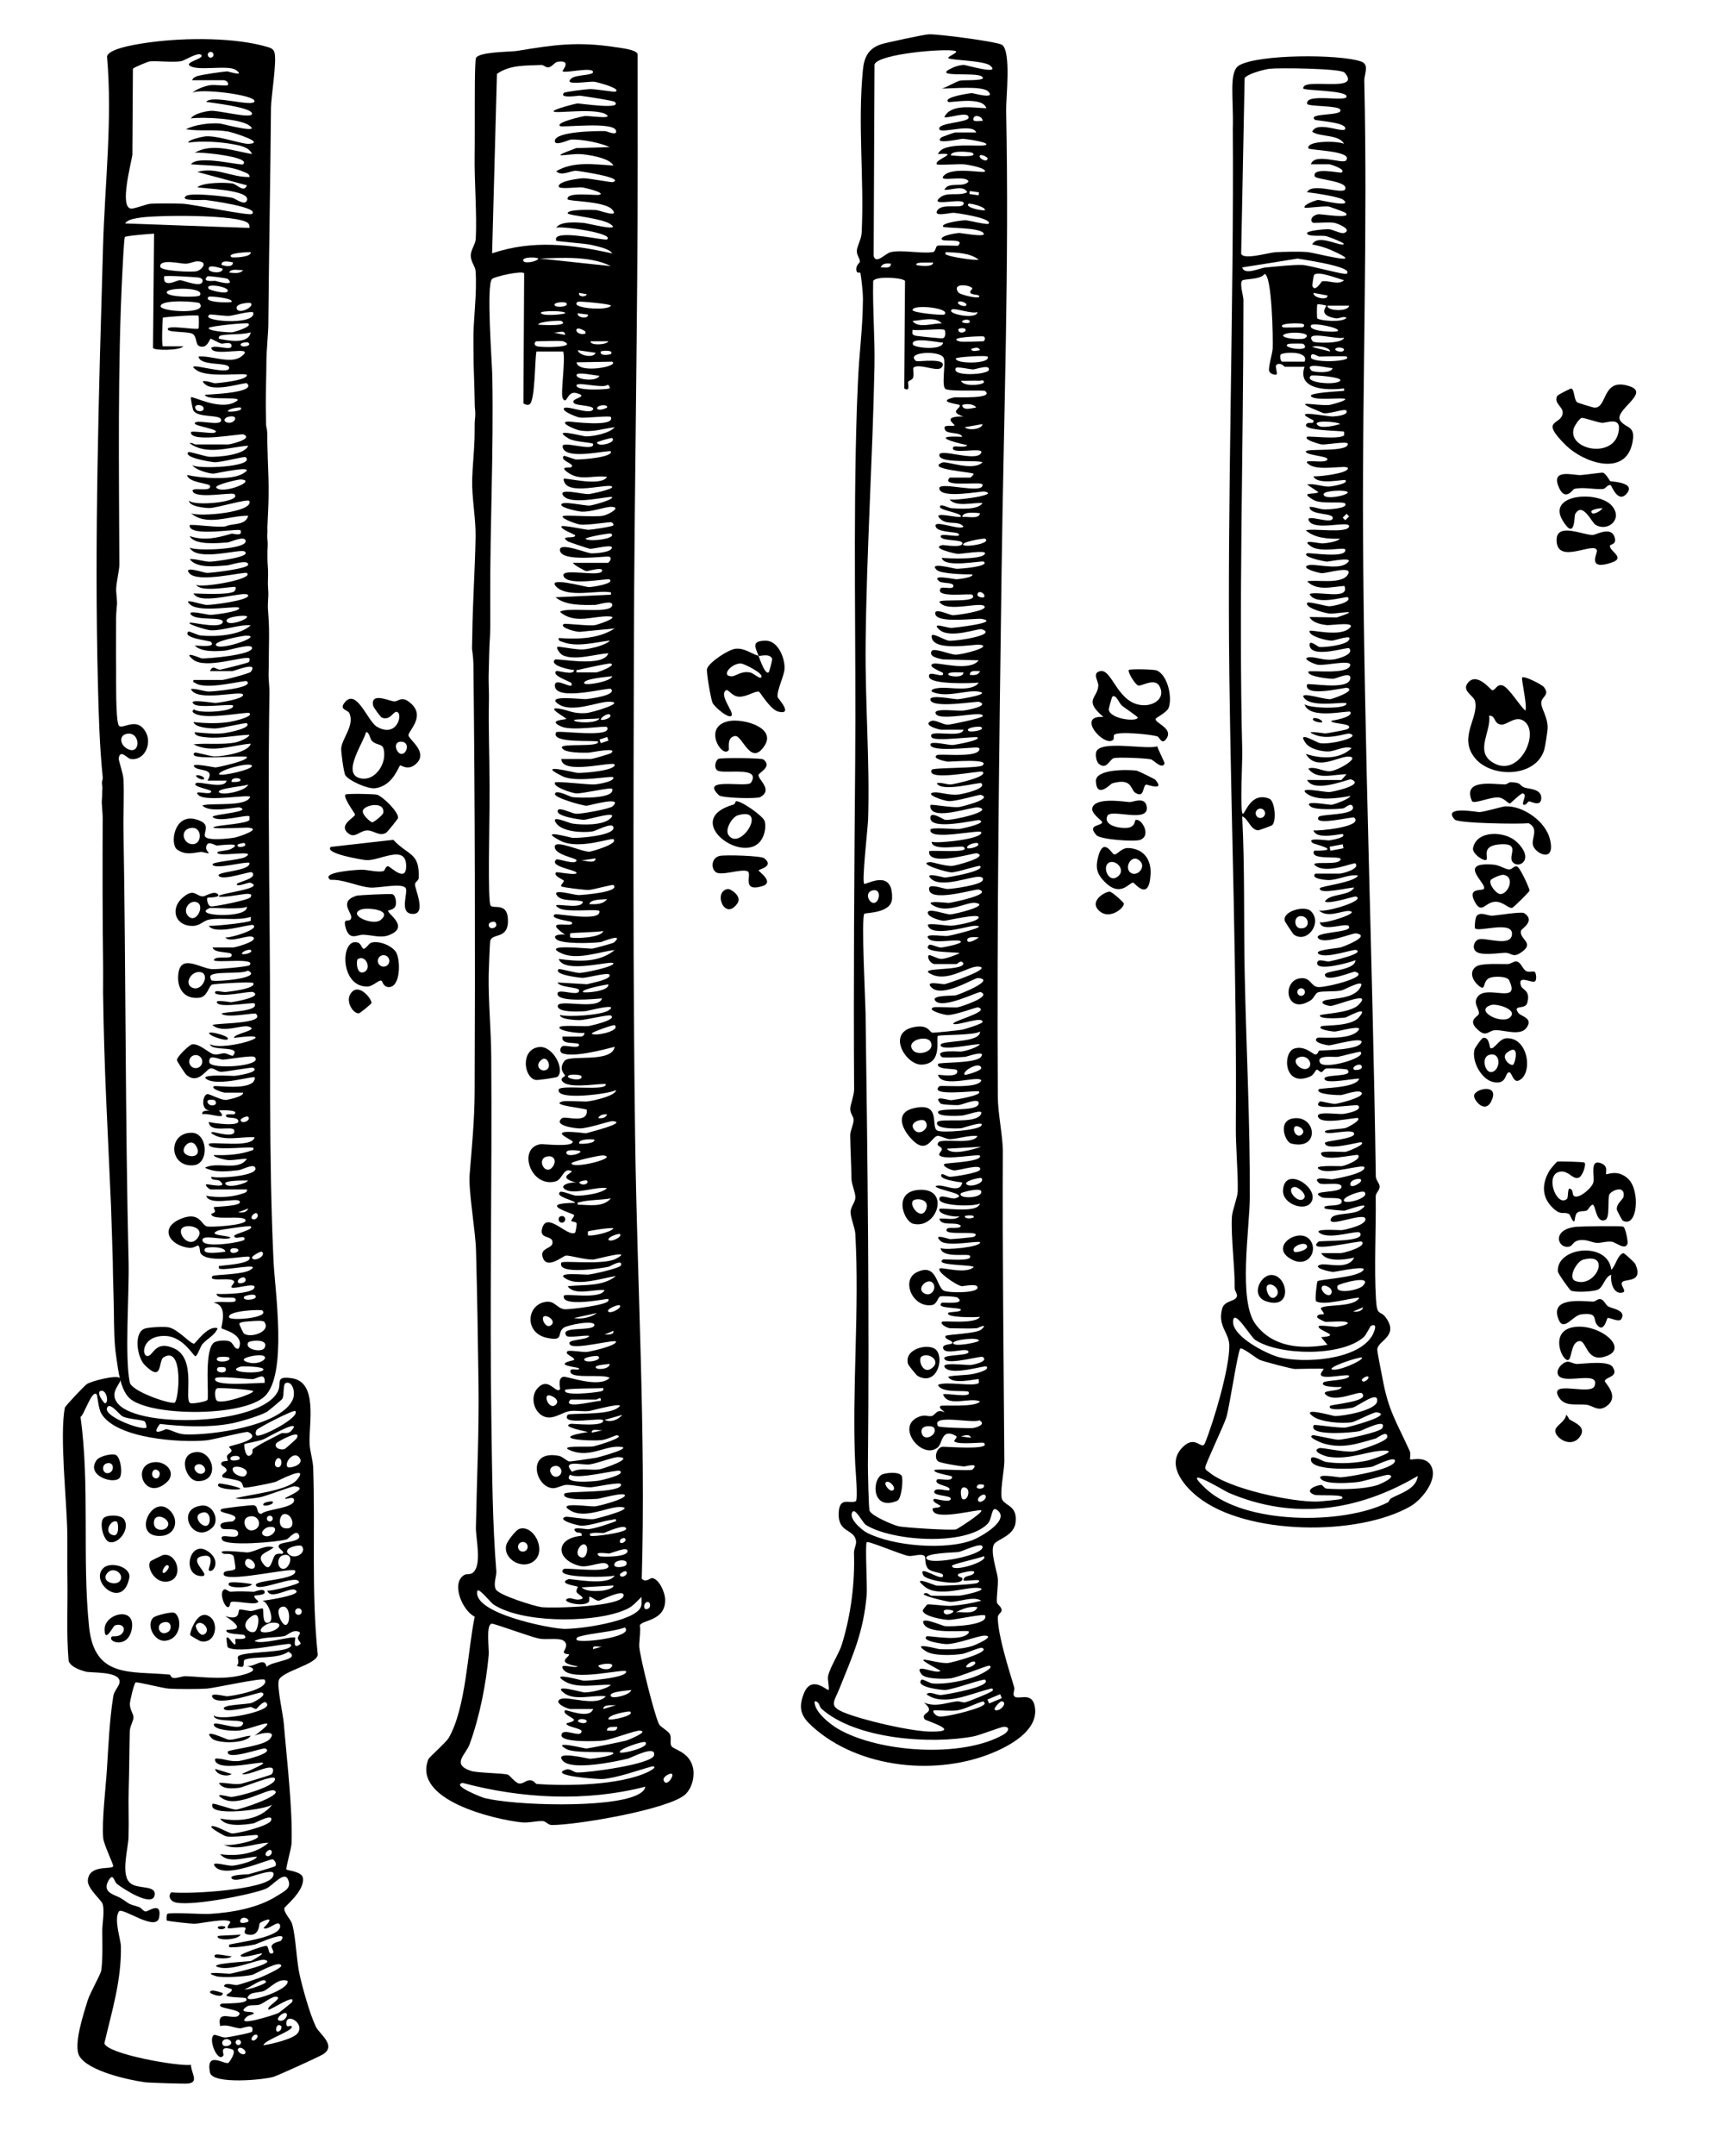 <?xml version="1.0" encoding="UTF-8"?>
<svg id="_x32_51222_x5F_Sujet-Mai_xA0_Bild" xmlns="http://www.w3.org/2000/svg" version="1.1" viewBox="0 0 327.12 405.84">
  <!-- Generator: Adobe Illustrator 30.0.0, SVG Export Plug-In . SVG Version: 2.1.1 Build 123)  -->
  <path d="M120.931,297.364c.76.782,1.618-.176,1.942-.138,1.32.158,2.361,2.619,2.445,3.78.311,4.297-4.168,4.018-4.756,5.107.2,1.05-.176,3.317-.101,4.106.202,2.118,2.818,12.678,3.701,14.495.287.59,1.83,1.321,2.098,1.979.294.721-.065,1.549.245,2.154.371.725,3.22.985,4.023,3.89.462,1.669-.08,4.008-1.382,5.225-3.025,2.828-20.619,5.816-25.185,5.775-.691-.006-1.087-.71-1.7-.737-1.251-.057-2.597.392-4.048.232-5.139-.567-20.618-4.206-17.476-11.928.11-.271,3.336-3.166,3.779-3.917,3.303-5.603,3.596-16.545,4.94-22.89-2.267-1.075-4.513-6.194-2.056-7.806.555-.364,1.192-.048,1.696-.463,1.792-1.474.539-6.445.578-8.519.168-8.968.608-17.838.493-26.858-.107-8.359-.243-16.996-.474-25.431-.098-3.569-1.445-11.187-1.202-14.159.423-5.167.922-10.277.946-15.566.121-26.844.065-53.747-.228-80.603-.014-1.272-.273-2.784-.274-2.975-.002-.45.045-1.298.052-2.054.062-6.347.52-12.783.63-18.992.057-3.248-.742-7.591-.645-10.751.079-2.603.345-4.88.444-7.696.02-.563.023-2.45.031-2.891.01-.575.105-1.033.111-1.778.006-.78-.109-1.137-.102-1.78.007-.653-.112-4.75-.153-5.816-.092-2.362-.051-3.307-.095-5.971-.07-4.282.722-8.989.401-13.388-.06-.823-.919-1.682-.895-2.914.021-1.091.883-2.085.935-3.103.242-4.743-.29-10.843-.211-15.838.043-2.707.01-5.313.026-7.92.01-1.532-.046-9.524.221-10.265.445-1.234,6.516-1.167,7.79-1.377,6.876-1.134,11.317-1.819,18.685-.674.907.141,3.754.447,3.992,1.284l.01,19.205c.019,30.56-.628,61.883-.715,92.334-.089,31.109-.185,61.743.232,92.594.374,27.663,2.042,55.345,1.249,83.039ZM106.004,13.431c-.137-.105,1.858-2.155-.853-1.806-.729.094-1.093,1.036-1.906,1.069-.398.016-.85-.476-1.224-.457-2.895.146-5.862-.082-8.379,1.676l-.912,33.798c7.674-2.571,14.859-1.697,22.625.02-.417-.877-2.975-1.378-4.016-1.618-1.11-.256-6.252-.615-6.537-.781-.032-.018-.124-.522.171-.716,1.619-1.064,9.05.769,9.422.476,1.501-1.187-9.192-2.652-9.59-2.159.706-1.326,3.891-1.038,5.148-.951.701.048,7.387,1.785,5.053.223-1.73-1.158-8.004-1.614-8.039-2.028-.068-.808,4.721-.657,5.399-.609.606.043,4.488,1.57,2.984-.106-1.453-1.619-8.294-1.506-8.388-1.928-.325-1.463,5.126-.692,5.878-.834,1.609-.303-2.629-1.353-3.154-1.408-.83-.088-4.306.426-4.399-.152-.17-1.056,3.962-1.55,4.655-1.566.929-.021,5.264.816,5.529.729,2.456-.802-6.509-2.119-6.927-2.133-1.059-.036-2.718,1.085-3.74.086,3.24-1.934,7.23-1.285,10.788-1.077-.723-1.431-4.713-2.054-6.151-2.143-2.405-.149-6.846,1.091-.852-1.144l6.283-.186c-1.854-.849-5.244-1.486-7.228-1.426-.447.014-3.207,1.406-3.09.218.175-1.778,8.121-1.846,9.488-1.801.312.01,2.354.993,2.031-.109-.514-1.749-10.127-.518-10.549-.845-.898-.696,4.31-1.854,4.703-1.89.739-.067,4.973.595,4.171-.148-1.652-1.53-10.009-.218-10.077-.722-.057-.419,4.1-1.466,4.498-1.495.464-.034,8.637,1.253,7.018-.3-.243-.233-5.867-1.093-6.624-1.169-.171-.017-3.892.608-2.969-.509.187-.226,4.235-.711,4.906-.73,1.062-.03,4.583.588,4.804.49,1.276-.565-3.429-1.799-3.894-1.86-1.188-.154-6.118.84-4.367-.649.859-.731,4.125-.518,4.059-1.211-.095-1.005-5.211.29-5.749-.122ZM101.444,48.695c-.451-.299-2.936-.318-2.87.356.068.697,2.623.266,2.87-.356ZM115.115,50.127c-3.855-1.939-9.144-1.578-13.428-1.432l13.428,1.432ZM105.882,207.477c.653-.198,3.588,0,4.557,0,.68,0,5.62-1,5.634-2.157-1.083.69-11.423,2.071-10.789-.117.279-.962,9.035.377,8.87-.965-.049-.401-6.448.925-8.001-.39-.932-.79.327-.972.324-1.288-.002-.154-1.357-1.169-.103-2.745.995-1.25,8.871.488,9.459-2.65-2.282.589-7.806,2.048-9.906,1.207-.471-.189-.463-1.075.082-1.336.496-.238,3.105.573,3.105-.232,0-.716-3.511.22-3.112-1.559h3.477c.205,0,.802-.316.598-.718-.782.157-4.458-.25-4.678-.961-.188-.609,4.479-.19,5.456-.303.348-.04,5.521-1.181,4.267-1.984-.386-.247-4.83.854-5.883.865-.621.006-3.763-.128-3.716-.976,1.675.477,7.885-.014,9.115-.838,2.331-1.562-3.908.084-4.207.11-.96.084-5.062.333-5.323-.83-.378-1.678,7.652.83,8.328-1.559-1.217.089-8.295.816-8.393-.846-.074-1.265,4.229.725,4.07-.716-.064-.583-3.631-.449-4.065-1.439l5.604.333c.539-.208,4.566-.871,4.215-1.773-.218-.561-4.137.572-5.121.57-.367,0-5.628-.598-4.463-1.647.149-.134,3.157.724,3.94.723.775-.001,6.447-1.142,6.366-1.804-.087-.709-9.297,2.11-10.307-.837,3.626.491,7.536.772,10.552-1.679-3.006.337-7.117,1.984-10.077.601-4.004-1.87,5.257-.787,5.864-.861.272-.033,3.915-1.013,4.071-1.156,2.106-1.924-2.25-.113-2.435-.086-1.449.213-7.476.435-8.452-.544-.906-.908,1.206-.939,1.676-.839-4.856-3.345,2.364-.982,1.198-2.394-.121-.147-4.402-.637-3.115-1.44.373-.233,8.718,1.493,8.395-.598-.08-.518-6.206.298-7.604-.556-2.545-1.554,4.323.59,4.483-1.242-1.257-.456-3.891.055-4.816-1.062-1.269-1.532,3.033-.177,4.004-.17.478.003,8.002-.553,6.567-1.888-.175-.163-3.858.898-4.703.927-.568.02-4.984-.476-5.127-.691-.18-.272.553-.8.481-1.07-.041-.155-2.112-.939-1.44-1.564.141-.131,3.78.641,3.834.12.06-.577-5.254-1.158-3.834-2.518.312-.299,3.78,1.168,3.83.118.019-.401-4.351-1.032-4.088-2.632.209-1.271,5.125,1.098,6.554,1.022.324-.017,5.513-1.474,4.494-2.346-.388-.332-6.595,2.069-10,.287-4.559-2.385,1.971-.578,2.23-.551,1.043.11,8.209-.415,7.765-2.018-.274-.989-3.179.7-3.973.819-1.805.269-5.635.099-6.804-1.544-1.232-1.732,2.242-.055,3.054.064,1.812.266,5.66.382,7.099-.927,1.923-1.748-4.01.214-5.006.213-.424,0-5.658-.669-4.798-1.863.365-.507,2.565.661,3.372.725.936.073,6.398-.914,6.922-1.414,2.14-2.043-4.557-.076-4.96-.091-.78-.028-5.984-1.482-5.927-2.217.076-.977,2.846.519,3.252.579,1.12.164,8.098.397,7.532-1.534-.119-.408-5.661.935-6.829.84-.672-.055-4.382-1.191-3.958-2.039.169-.338,6.41.452,7.545.35.577-.052,3.642-.517,3.482-1.309-.097-.48-6.852,1.11-9.603-.233-5.41-2.641,2.291-.678,2.791-.632.832.076,7.186-.391,7.047-1.538-.098-.813-9.93,2.071-10.067-1.079h5.636c.229,0,3.56-.965,3.711-1.086,1.573-1.256-3.809-.111-4.182-.105-.905.014-4.75.115-5.048-.968-.236-.858,6.953.007,6.832-1.08-.047-.426-9.116.478-7.906-1.797.235-.442,10.715,1.197,9.589-.959-.201-.385-6.55.806-8.633-.121-2.822-1.255.942-1.274.959-1.439.019-.174-4.024-2.319-1.428-1.937,1.863.274,2.619,1.011,5.14.849,1.095-.07,7.782-2.082,4.352-2.144-2.162-.039-7.137,2.3-9.722.332-2.159-1.643,4.519-.763,5.372-.824.546-.039,5.915-.721,4.68-1.913-.399-.385-10.443,2.467-10.556-.6-.069-1.865,3.703,1.074,3.121-.477-.129-.342-3.832-1.396-2.874-2.281.224-.207,3.439.943,3.357-.239-.614.075-4.757-.844-3.599-1.919.385-.357,9.1,1.593,10.072-1.199-2.433.126-6.304,1.451-8.625.351-.333-.158-1.283-1.236-.965-1.55.175-.173,3.608.584,4.908.471.754-.065,1.679-.27,2.42-.458.374-.094,2.385-.757,2.501-1.213-2.685.328-6.204,1.296-8.801.277-.395-.155-.942-.178-.789-.756,3.577.249,7.445.185,10.545-1.801l-6.356.615c-.52.203-4.269-.786-3.232-1.453.246-.159,4.652.401,5.855.217.551-.085,4.917-1.552,2.668-1.653-2.937-.131-6.448,1.571-9.239-.848,1.248-1.026,9.481.478,9.829-1.199.244-1.177-2.666-.115-3.229-.108-2.349.03-5.576.131-7.445-1.446l10.437-.481c.04-.577.06-.415-.363-.486-2.164-.36-7.689,1.089-9.847-.944-2.267-2.136,5.508-.002,6.026-.002.667,0,4.943-.642,3.942-1.444-.341-.274-7.586,1.289-8.616-.499-1.073-1.863,6.693.14,7.176-1.066.362-.905-2.689.025-2.898.001-.408-.046-2.277-1.099-2.615-1.556h6.595c.212,0,1.007-.953.227-1.182-.51-.149-9.371,1.185-9.23-1.338.075-1.35,5.011.666,5.876.717.747.044,3.199-.171,3.716-.726,1.195-1.282-3.257-.065-3.923-.115-.218-.017-3.968-1.263-4.149-1.386-1.836-1.247,1.338-.417,1.361-1.127.007-.204-2.643-1.079-2.626-1.679.012-.409,4.555.62,5.144.609.527-.01,4.622-.619,4.682-.853.065-.253-.181-.496-.395-.573-.28-.1-4.529.623-5.93.428-.586-.081-3.323-1.004-3.26-1.53.046-.392,6.138.234,7.755-.153.902-.216,3.439-1.572,1.475-1.646-1.164-.044-3.827,1.025-5.702.9-.588-.039-3.703-.689-3.773-1.263-.11-.903,4.39.21,5.372.121.507-.046,4.315-1.045,4.218-1.557-.088-.462-7.8,1.737-9.242-.349-1.011-1.462,3.663-.19,4.8-.257.545-.032,4.451-.881,4.437-1.312-.031-.945-7.528,1.507-8.884-.703-.128-.209-.367-.726-.222-.854.312-.275,6.993,1.549,8.147-.361-2.373-.405-4.911.809-7.201-.707-2.061-1.364.123-.956.37-1.09,1.162-.631-2.252-1.216-1.315-2.159.109-.11,1.894.646,2.346.67.783.041,6.886-.375,6.529-1.508-.144-.456-8.889,1.91-9.114-.968-.089-1.142,6.121,1.151,5.752-.47-.055-.243-3.51-.352-4.55-.969-3.705-2.197,2.595-.438,3.2-.432,1.371.014,4.453-.581,5.427-1.724-2.311.281-4.175,1.014-6.594.602-.838-.143-4.156-1.561-2.167-1.674.418-.024,8.888,1.156,8.036-.846-.14-.329-4.866.252-5.846.098-.587-.092-2.905-1.02-3.018-1.54-.259-1.19,4.915,1.204,5.507.005.38-.771-2.977-.67-3.531-1.136-1.142-.961,3.181-1.201.381-1.945-1.807-.48-1.743,2.387-2.559.999-.475-.808.57-7.365.08-8.832h-5.036c-.328,1.455-.227,9.393-1.325,9.966-.379.198-.81.037-1.132-.193l.14-24.485c-.231-.581-5.557.563-6.057,1.061-1.12,1.117.011,15.731.056,18.338.256,14.801-.437,27.337-.395,42.223.004,1.477.037,5.793-.042,6.749-.152,1.823-.178,4.866-.254,7.507-.025.879.08,3.264.061,4.188-.129,6.051.109,10.04.109,16.534,0,.661-.015,3.22-.01,4.184.01,2.221-.359,17.559.2,18.283.545.705,3.092-.636,3.267,2.495.224,4-2.877,2.58-3.325,4.143-.088.308-.284,5.648-.295,6.41-.072,5.178.442,10.23.481,15.36.178,22.983-.325,46.365.034,69.338.14,8.978.188,18.714.923,27.592.082.99-.606,2.315-.104,3.443.479,1.078,7.299,3.203,8.622,3.369,1.8.227,15.606-.025,15.468-2.284-.073-1.197-4.448,1.075-4.694,1.079-.596.01-1.552-.953-1.774-.721-.054.056.086.775-.115.963-1.135,1.056-5.7-.134-3.807-.701.458-.137,1.265.308,1.883.242,1.793-.194-.017-.845-.338-1.387-.179-.302.246-.986.219-1.032-.081-.135-3.948-.577-1.773-1.43.42-.165,7.56,1.441,8.726-.728-.14.39-11.829.658-9.592-1.201.334-.278,8.95.884,8.386-.603-.503-1.328-3.599.479-5.322.053-4.651-1.152-4.782-5.248.291-5.691.192-.811-.806-.505-1.036-.709-1.351-1.199,1.906-.48,2.291-.531,1.628-.216,3.659-.941,5.218-1.519.091-.65-.414-.282-.729-.249-1.733.183-4.169,1.158-5.856,1.103-.582-.019-4.781-1.092-2.874-1.68.251-.077,4.049.563,5.238.442.477-.048,8.175-2.073,5.16-2.281-2.358-.163-6.744,2.432-9.657.597-2.56-1.613,3.816-.628,4.736-.713.821-.076,5.488-1.312,5.66-2.016.204-.834-4.649.558-5.16.597-.832.064-6.902.433-6.238-.959.305-.638,10.928.025,10.675-1.792-.072-.518-4.885.543-5.656.57-1.292.045-3.195-.431-4.518-.456-.896-.017-1.9.706-2.781.624-3.305-.309-4.921-7.307,1.273-6.078.687.136,1.545,1.048,1.973,1.056.255.005,4.389-.587,4.976-.695.442-.081,7.752-2.055,4.167-2.093-2.699-.029-5.393,2.038-8.744.797-3.087-1.143,3.094-.677,4.091-.846.292-.049,6.464-1.82,4.386-2.107-.152-.021-1.936.849-2.924.927-2.867.227-10.003-.345-2.476-1.535,0-.052-5.394-1.022-3.223-1.54.303-.072,6.155.619,6.097-.617-.036-.763-8.08,1.098-6.708-1.075.251-.397,7.061.132,9.245-1.19,2.695-1.631-4.665.382-5.072.444-1.195.181-2.602-.134-3.797.04-1.155.168-2.526,1.204-3.857,1.204-2.561-.001-4.015-3.719-2.044-5.666,1.995-1.971,3.274,1.237,4.083.366.128-.138-.537-2.122.651-2.374.676-.144,6.705,2.23,8.702.213-1.155-.802-7.058.232-7.365-1.069-.261-1.103,1.65-.057,1.606-.727-.015-.233-5.39-.581-.953-1.56.29-.577-1.965-1.041-1.198-1.676.291-.241,2.924.218,3.6.143.774-.086,5.601-1.17,5.511-1.944-.061-.521-7.773,1.568-8.632.596-1.003-1.135,3.253-.778,3.597-1.672-.711-.226-3.937.462-4.299-.02-1.465-1.956,5.212-.728,5.261-2.022.04-1.036-5.051-.008-5.752.487-1.448,1.023.234,2.617-3.143,1.929-4.451-.907-3.889-6.506-.035-6.81,1.489-.117,1.973,1.284,3.295,1.41.95.091,7.996-.788,8.268-1.577.178-.518-.289-.337-.548-.309-.666.073-8.303,1.529-7.842-.642.116-.548,6.973.78,7.673-1.081-2.063-.203-5.602,1.151-6.954-.721,3.104-.361,6.462.141,9.112-1.917-2.446.346-6.836,1.861-9.168.652-2.954-1.532,3.211-.851,3.978-.928.844-.085,6.02-1.205,6.149-1.769.285-1.247-2.055.224-2.347.294-.949.227-9.732,1.638-8.924-.765.166-.493,7.918.512,10.296-.741,3.658-1.928-3.854.123-4.172.143-1.622.101-4.451-.815-5.273-.733-.546.054-3.788,2.902-4.412.07-.322-1.461,1.733-1.433,1.894-2.348.312-1.777-2.726-.545-1.875-3.057.993-2.931,4.836,1.963,6.158,1.002.071-.052.342-1.541.28-1.732-.114-.353-.943-.345-.977-.407-.166-.303.66-.915.478-1.192-.192-.293-7.253-2.193.239-2.281-.182-.495-3.861-1.132-2.875-2.039.309-.284,2.452.664,2.996.686,1.397.057,4.783-.37,5.876-1.404-1.973-.363-5.924,1.199-7.672.355-1.882-.909,1.183-1.713,2.156-1.321-4.881-1.251.259-2.069-1.586-2.388-1.198-.208-1.377,1.782-2.668,2.098-4.751,1.163-7.128-6.464-2.716-7.034.461-.06,6.034.618,6.006-.468-.01-.375-5.952-2.608,2.501-1.583.223-.106,8.036-1.983,5.063-2.296-.548-.058-4.623,1.389-6.237,1.377-.776-.006-5.139-.506-3.337-1.921.64-.502,4.97,1.208,4.658-1.573-.031-.281-6.972-.865-4.68-1.559ZM110.557,55.411l-1.435-.242c-.229.811,1.342.824,1.435.242ZM106.721,57.09c-.314-.358-2.727-.132-2.156.471.434.458,2.729.182,2.156-.471ZM115.115,57.562c.148-.282-5.964-.884-6.234-.715-1.837,1.15,5.65,1.824,6.234.715ZM106.481,59.002c.262-.515-4.515-.5-4.55-.116-.07.76,4.444.326,4.55.116ZM110.799,59.248l-1.917-.241c-.293.792,2.03,1.213,1.917.241ZM105.764,60.446c-.195-.118-4.42.079-4.317.717.056-.005,6.164.399,4.317-.717ZM110.318,62.841c.098-.496-.243-.567-.58-.736-1.809-.904-1.358,1.236.58.736ZM106.48,63.081c.007-1.178-1.652-.2-2.397-.475l2.397.475ZM106.122,64.282c-.421-.167-4.175,0-5.036,0-.233,0-.641.656.041.918.825.318,7.995.27,4.995-.918ZM114.636,64.282h-3.358c-.106.852,3.081.678,3.358,0ZM112.238,66.444l-3.356-.481c.156.989,2.956,1.59,3.356.481ZM115.115,66.678c.636-.798-1.622-.654-1.919-.476-.268.989,1.843.571,1.919.476ZM115.357,68.121l-6.709.117c.212,2.243,8.199.777,6.709-.117ZM112.957,70.761c-.546.062-4.232-.843-4.311-.123-.096.871,3.815,1.34,4.311.123ZM114.874,73.155c.128-.097-.095-.637-.382-.673-.784.78-5.725-.648-5.851.079-.2,1.157,5.977.788,6.232.594ZM114.395,76.751c.239-.612-1.682-.57-1.912.123.239.677,1.877-.034,1.912-.123ZM115.354,82.513c-.132-.119-2.906.69-2.875.837.202.957,3.802,0,2.875-.837ZM115.115,100.502c-.206-.131-4.329.598-4.796.955.534.718,6.222-.047,4.796-.955ZM108.64,126.645h3.717c.338,0,4.059-1.407,2.633-1.68-.3-.057-5.447,1.045-5.99,1.207-.323.096-.435-.204-.36.473ZM115.354,127.366c-.673.11-5.472.44-5.273,1.313.126.552,5.152-.326,5.273-1.313ZM114.874,134.562c-.364-.227-1.556.46-1.677.955.419.326,2.459-.469,1.677-.955ZM112.957,135.283c-.5.179-4.802.115-4.795.355.015.519,4.419.701,4.795-.355ZM114.414,138.807l-1.443.486.23.684,1.443-.486-.23-.684ZM112.236,161.666l-3.115.475c.795-.325,3.029.791,3.115-.475ZM114.396,169.343c-.791.111-3.15-.04-3.356.955,1.122.036,2.604.081,3.356-.955ZM93.29,173.656c-.102-.114-1.239-.078-1.196.596.07,1.104,2.126.442,1.196-.596ZM113.677,175.339c-.849.264-5.988.288-6.237.478-.029.022-.029.695,0,.717.381.289,5.942.167,6.237-1.195ZM114.634,185.412c-.517.023-5.126.917-4.795,1.434.142.222,4.946-.067,4.795-1.434ZM115.834,193.087c-.164-.16-4.366,1.333-4.314,1.556.15.649,5.503-.395,4.314-1.556ZM107.358,202.478c-1.494.516,2.311,1.393,2.236.322-.034-.477-1.896-.439-2.236-.322ZM114.396,209.879c-.61-.036-1.408.075-1.679.714.705.075,1.397.014,1.679-.714ZM111.997,214.676c-.05-.15-3.109-.25-2.876.715.413.142,3.104-.023,2.876-.715ZM109.359,216.835c-.062-.13-2.868-.516-2.636.352.22.824,2.855.106,2.636-.352ZM113.613,217.616c-.497-.056-5.979,1.142-5.926,1.494.182,1.194,9.208-1.127,5.926-1.494ZM103.066,217.832c-2.048.437-.363,3.684,1.022,2.004.836-1.015.429-2.313-1.022-2.004ZM110.557,222.35c-.146-.108-1.24.099-1.436.357.614.871,2.092.126,1.436-.357ZM115.115,225.709c-1.668.32-4.359.265-5.875.724-.317.096-.44-.205-.359.471,2.077.002,4.705.584,6.234-1.195ZM110.797,232.661c.362.279,4.387-.523,4.792-1.318-.599-.177-4.598.457-4.792.601-.029.021-.028.695,0,.717ZM116.793,232.424c-.17-.109-2.168.446-2.155,1.074.457.599,2.833-.64,2.155-1.074ZM116.793,245.856c-.279-.246-2.7.758-2.156,1.196s2.649-.762,2.156-1.196ZM112.477,247.297l-4.315.953c1.319.279,3.251-.105,4.315-.953ZM102.405,248.014c-.428.43.48,2.331,1.452,1.575,1.047-.815-.915-2.115-1.452-1.575ZM115.594,250.653l-1.677.715c.497-.035,1.828.134,1.677-.715ZM112.719,255.45c-.254-.197-2.661.165-2.634.598.052.824,3.626.173,2.634-.598ZM114.874,256.89c-.41.051-2.629.202-2.631.598-.003.631,2.71.431,2.631-.598ZM113.678,261.447c-.988.077-7.044.027-7.188.356-.54,1.234,5.782.449,6.326.332.42-.09,1.012-.052.862-.689ZM103.126,262.884c-.588.631.704,2.787,1.704,1.573.774-.941-1.355-1.947-1.704-1.573ZM112.358,263.604c-1.599,0-3.198,0-4.796,0-.083,0-.417.366-.358.595.233.909,5.07-.364,5.995-.357.136-.963-.597-.239-.84-.239ZM117.274,266.485l-3.355.953c1.182.548,2.532-.02,3.355-.953ZM113.676,269.364c-.547.173-2.332-.467-2.157.475l2.157-.475ZM116.503,274.443c-.874-.031-4.086,1.203-5.366,1.373-1.431.19-5.46-.986-3.339,1.394,1.618-.851,3.513-.175,5.219-.472.682-.119,6.738-2.179,3.486-2.294ZM105.461,276.378c-.63-.632-2.121-.109-1.743.888.723,1.911,2.918.292,1.743-.888ZM116.794,277.038c-.503-.312-7.893,1.704-9.351.718-1.644,1.833,4.418,1.263,5.328,1.133.375-.054,5.23-1.102,4.023-1.85ZM111.278,289.266c.25.241,6.782-.589,6.709-1.316-.11-1.101-3.788.682-4.257.796-.145.035-3.325-.319-2.452.521ZM117.752,289.75c-.198-.175-.995.05-.956.594.051.728,1.529-.089.956-.594ZM110.522,291.226c-.77-1.364-2.726,1.585-1.007,2.104.982.296,1.331-1.529,1.007-2.104ZM112.956,293.105c.231.164,5.641.256,5.274-1.075-.2-.728-2.842.476-3.491.577-.124.019-3.164-.481-1.783.498ZM117.976,294.768c.665-1.151-1.739-1.061-2.139-.339-.594,1.071,1.884.78,2.139.339ZM117.992,295.986c-.245-.242-1.218.416-1.192.598.128.894,1.773-.025,1.192-.598ZM115.594,298.625l-5.993.357c.834.822,2.84.731,3.962.607.284-.031,2.152-.379,2.031-.964ZM120.87,300.784c-1.759,1.719-1.835,2.041-4.215,2.857-5.814,1.993-18.425,2.037-23.687-1.455-.495-.329-2.868-3.364-3.034-2.477-.779,4.153,13.415,6.963,16.185,7.082,2.797.121,13.48-1.354,14.625-4.096.255-.611.1-1.279.126-1.91ZM122.265,302.899c.337-.234.373-1.261-.31-1.156-.815.126-.816,1.938.31,1.156ZM111.758,321.89h-4.197c-.779,0-3.459-1.29-1.879-1.895,1.452-.556,6.682,1.54,8.474-.5-2.34-.318-5.881.928-7.891-.626-2.386-1.844,3.379-.094,3.921-.096,1.127-.006,4.12-.608,4.93-1.437-2.806-.137-6.758.928-9.202-.993-1.743-1.371,3.77.203,4.044.215.911.04,8.235-.567,8.034-1.739-.115-.67-10.132,2.007-11.826-.353-1.048-1.459,2.039-.111,2.713-.61-4.523-.759-1.357-1.77-1.677-2.277-.027-.044-.842.02-.961-.368-.087-.284,1.128-1.467-.144-2.249-.779-.479-3.244-.09-4.472-.325-1.592-.304-8.477-2.862-8.944-2.817-1.178.114-.481,4.698-.589,5.875-.506,5.492-1.677,11.519-3.589,16.799-.746,2.061-3.507,3.77.218,5.047,1.166.4,6.026.411,6.982.713.312.098,1.414,1.567,2.119,1.667.724.103,1.363-.656,2.072-.619.745.038.975.681,1.25.702,5.747.44,15.684.246,20.924-2.243.27-.128,2.04-1.027.848-1.075-2.736.75-6.601,2.178-9.364,2.393-.854.066-10.504-.637-6.843-1.803.702-.224,1.387.545,2.039.569,1.987.072,14.152-1.541,14.496-3.243.412-2.045-4.258.467-4.907.628-2.389.591-10.599,2.288-12.265.429-1.849-2.063,4.707-.393,5.085-.394.52-.002,4.478-.515,4.432-1.098-.035-.445-7.168.209-8.855-.733-3.081-1.72,3.42-.111,3.683-.106.464.01,6.847-1.281,7.628-1.509.303-.088,4.466-1.757,2.47-1.852-.887-.042-5.244,1.657-6.779,1.859-1.147.151-8.164.437-7.939-1.057.23-1.523,3.699.724,3.798-.68.04-.569-2.813-.816-2.871-1.441-.015-.162,1.398-.285,1.432-.718.027-.343-2.347-1.157-1.671-1.798.203-.192,4.625,1.778,5.274-.241ZM117.752,306.54c-2.534.864-6.101,1.007-8.508,1.682-.301.084-.682.181-.602.591.158.819,11.013-.439,9.11-2.273ZM113.437,310.139c-.507.132-1.877-.414-1.677.475l1.677-.475ZM115.052,314.155c1.332-1.159-1.849-.818-2.334-.417.357.669,1.822.862,2.334.417ZM118.951,318.293c-.349.151-4.422.244-3.834,1.195.333.538,3.687-.237,3.834-1.195ZM116.075,321.173c-.564.064-2.436-.235-2.397.715l2.397-.715ZM118.711,322.371c-.188-.119-4.164.56-4.074,1.436.505.317,5.187-.729,4.074-1.436ZM109.26,323.828c-1.28.462,1.293,1.17,1.293.341,0-.345-.962-.46-1.293-.341ZM116.313,325.249c-.568.032-2.054-.18-1.916.716.668-.036,1.923.319,1.916-.716ZM121.589,328.127c-.312-.275-5.076,1.292-4.793,1.915.182.402,5.895-.946,4.793-1.915ZM126.626,334.124c-.277-.273-1.805.513-1.568,1.201.474,1.376,1.984-.789,1.568-1.201ZM121.589,336.523c-11.194,2.879-23.288,2.257-34.415-.714-2.224.457,3.763,2.764,4.103,2.847,5.83,1.433,23.417,1.92,28.681-.529.601-.279,1.575-.831,1.631-1.604Z"/>
  <path d="M187.367,290.77c-.913,1.243.512,5.09.653,6.556.106,1.102-.274,3.393-.173,4.507.029.324.925.815.89,1.475-.027.51-.745.672-.726,1.415.09,3.51,2.059,9.614,3.087,13.033.153.51-.213,1.08-.084,1.511.39,1.303,3.328-.949,3.949,2.038.879,4.236-3.957,7.09-7.25,8.549-10.778,4.776-25.825,3.366-34.705-4.725-2.008-1.83-2.655-3.309-1.556-6.116,1.451-3.706,4.469-.457,4.674-.722s-.226-1.969-.093-2.592c.374-1.751,2.053-4.176,2.621-6.033,1.674-5.476,2.449-11.42,2.262-17.166-.026-.792.496-1.568.385-2.289-.353-2.279-3.385-1.443-3.266-5.149.105-3.306,2.009-1.743,3.211-2.301.468-.217-.049-5.974-.098-7.028-.646-13.941.833-29.131.016-43.43-.053-.924-.968-3.217-.889-4.115.088-.998.861-1.728.904-2.606.046-.947-.728-2.482-.739-3.605-.025-2.58-.208-5.493-.236-8.14-.009-.858.655-2.056.646-2.93-.007-.658-.635-1.092-.644-2.086-.005-.613.742-2.565.735-3.623-.128-20.436.036-41.396.201-61.421.185-22.344-.416-44.823.325-67.115.009-.281.157-3.789.171-4.153.249-6.394.907-9.937.968-16.251.01-1.003-.277-3.769-.467-4.794-.064-.343-.631.196-.755-.488-.191-1.055.655-1.477.654-1.682-.004-.606-.658-1.331-.583-2.105.095-.982.855-2.125.915-3.409.485-10.291-.781-20.337.238-30.704.223-2.273,1.029-3.952,3.42-4.735.964-.316,7.878-1.788,8.918-1.874,1.521-.126,12.992,1.381,13.865,1.979,1.781,1.219.73,10.133.775,12.31.606,28.962-.456,57.417-.851,86.573-.446,32.959-.912,66.287-.715,99.293.019,3.168.963,7.425.949,10.318-.092,19.199.15,38.814.278,58.296.011,1.684-.982,6.346-.362,7.296.768,1.178,2.829,1.138,2.483,4.209-.284,2.523-3.352,3.146-4,4.028ZM176.63,46.293c.338-.137,3.146,0,3.837,0,.083,0,.417-.366.358-.595-.174-.678-3.097-.155-3.355-.608-.401-.701,2.804-1.195,3.238-1.213.383-.015,4.955.864,4.673.141-.499-1.279-7.471-.988-7.671-1.327-.432-.731,3.833-1.219,4.195-1.213.598.011,4.321.989,4.441.614.344-1.077-6.034-1.961-6.623-2.007-.675-.052-4.065.892-3.049-.521.945-1.314,4.457-.205,4.871-1.071.744-1.557-6.478.623-4.538-1.18,1.414-1.315,3.521-.273,5.259-1.099-.683-1.475-3.163-.3-4.314-.477.74-1.621,3.61-.29,4.553-1.553-.482-1.35-5.944.296-4.673-1.083,1.695-1.838,7.754-.318,7.792-.845.047-.651-3.133-1.203-3.744-1.287-1.06-.145-5.238.206-5.366-.03-.51-.94,4.653-2.247.239-1.918.929-2.596,8.759-1.102,9.109-1.802.243-.486-3.98-1.068-4.45-1.079-.399-.01-5.649,1.211-4.036-.258.103-.094,2.475-.937,2.613-.937h3.957c-.664-1.842-6.588.317-6.947-.598-.488-1.241,5.43-1.243,5.507-2.164.116-1.395-3.873.177-4.554-.117,1.196-2.62,5.58-1.738,7.911-1.679-.717-2.347-6.902-.951-7.192-1.199-1.034-.886,4.05-1.639,4.463-1.648.286-.006,4.537,1.247,3.105-.285-1.105-1.182-7.136-.533-8.767-.583,1.095-.277,2.558-1.308,3.531-1.506.643-.131,5.317.145,3.982-.781-1.252-.869-9.867.345-5.443-1.64.618-.278,1.432-.518,2.112-.514.329.002,7.119,1.994,4.925.126-1.171-.997-7.84-1-7.904-1.444-.046-.322,2.15-1.084,1.312-1.321-1.829-.518-14.574.547-15.202,2.556l-.16,36.073c.437,1.618,2.141-.437,3.151-.71,1.953-.529,5.717.291,7.899-.015.686,0,.563-1.044.955-1.203ZM185.143,22.785c.093-.772-1.366-1.326-1.675-.595-.402.952,1.076.52,1.675.595ZM183.228,28.784c-.171-.13-3.959-.608-4.079.476.517.074,5.372.508,4.079-.476ZM184.666,29.264c-.467.41,1.314,1.522,1.432.598.035-.274-1.155-.841-1.432-.598ZM182.748,35.98l-.08.557,1.728.247.08-.557-1.728-.247ZM185.624,39.574c-.042-.696-2.938-1.347-3.116-1.195-.825.707,2.775,1.399,3.116,1.195ZM184.424,48.928c-1.589-1.319-4.279-1.361-6.234-1.434-.065.47-.051.397.295.544.899.382,4.863,1.011,5.938.89ZM175.79,49.412c-.259.149-3.45-.211-3.116.475.076.155,3.395.543,3.116-.475ZM167.875,49.652c-.767-.053-1.586-.116-1.917.715.668-.034,1.924.321,1.917-.715ZM184.065,250.172c-1.618.106-3.396,0-5.036,0-.362,0-1.858-.647-1.557-1.197.177-.323,6.295.53,7.193-.959-.645.138-6.552.187-5.995-.719.171-.278,2.382-.096,2.392-.603.01-.53-4.992-.14-3.59-1.318.157-.132,4.73.422,2.96-.971-.278-.219-2.89-.349-3.264-.229-.419.134-.62,1.479-1.537,1.626-3.684.589-5.936-4.725-2.846-6.193,3.723-1.769,3.61,2.535,4.985,3.446.742.492,6.161.534,6.414-.441.268-1.032-2.678-.323-2.965-.366-1.102-.167-5.002-2.951-4.106-3.349.498-.221,4.93,1.13,6.354-.241-.097-.504-7.609-.238-5.757-1.435.229-.148,5.822.516,5.036-.718-.298-.468-5.235.56-5.513-1.441.815.497,7.685-.211,7.436-1.078-.113-.393-6.22.925-7.439-.241-1.597-1.528,1.537-.355,1.79-.356.577-.002,4.364-.323,4.546-.461,1.919-1.452-6.138.06-5.134-1.46.31-.469,2.477.16,2.634-.598-.998-.901-3.627.232-4.073-1.322,1.16-.173,2.957.438,3.834-.478-.638.258-4.079-.278-3.834-1.318.114-.483,7.152.988,7.671-1.082-1.039.637-7.699.516-7.668-.841.025-1.094,2.21.097,2.99-.121,2.836-.795-3.396-1.54-3.709-2.277,1.319-.724,4.597,1.72,5.035-.724-.462-.041-4.785-.572-3.84-1.553.149-.154,1.073.503,1.56.494.779-.014,5.437-.736,5.638-1.335.437-1.299-4.018.205-4.918.133-.435-.034-2.304-.773-1.801-1.211.263-.229,7.144-.364,6.711-1.556-.156-.429-6.939.998-7.67-.128-.167-.258.497-.779.491-1.084-.01-.594-1.231-.528-.626-1.324.594-.78,6.557.545,7.328-1.184-1.61-.166-3.659.541-5.152.602-.735.03-1.848-.707-2.402-.614-1.155.194-2.014,3.872-5.115.327-1.714-1.959-2.706-4.742.619-5.535,5.439-1.297,3.082,3.588,4.528,4.225,1,.44,7.579-.076,8.24-.931.842-1.09-3.467.435-3.737.463-.684.069-4.944.22-4.59-1.06.285-1.032,7.457.502,8.321-1.686.381-.966-2.672.297-3.701.376-.746.057-4.364.234-4.443-.612-.101-1.071,7.464.105,7.672-1.679.142-1.221-3.067.238-3.774.303-.414.038-3.198-.048-3.423-.295-1.554-1.706,1.474-.586,2.028-.624.358-.025,6.15-.922,5.169-1.657-.322-.241-9.546,1.056-7.431-.96.293-.28,7.202.564,7.911-1.076-.284-1.136-7.486,1.588-8.151-1.082.416-.05,4.061.624,3.593-.838-.153-.477-3.877.003-3.593-1.198.095-.403,7.118-.032,8.109-1.361,1.024-1.373-2.691-.017-2.983.008-.615.053-4.174.238-4.409.028-1.645-1.471,3.35-.976,3.656-1.023.921-.14,2.858-.676,3.539-1.372-.938-.173-7.496,1.422-7.429.117.047-.906,7.548-.288,7.427-2.517-1.109.745-7.603.581-7.921.82-.487.366,1.04,5.207-3.016,5.411-3.096.156-6.956-6.33-1.114-7.133,2.411-.331,2.515,1.044,3.093,1.113.35.042,4.86-.426,5.613-.561.486-.087,3.806-1.115,3.821-1.449.055-1.182-4.631.737-5.509.358-.422-.507,7.235-2.345,4.668-3.116-.285-.085-4.25,1.48-5.764,1.443-.662-.016-4.05-.936-2.619-1.449.367-.132,4.086.083,4.529,0,.622-.117,6.584-2.019,4.335-2.874-.413-.157-7.086,3.268-8.507,1.675-1.011-1.134,3.271-.928,3.847-1.064.552-.131,7.735-2.937,4.187-3.258-.714-.065-6.654,3.821-8.754,1.809-1.482-1.419,1.962-.572,2.453-.646.47-.071,9.466-3.114,6.302-3.315-1.777-.113-5.5,2.814-8.525,1.572-3.923-1.611,5.79-.57,5.76-2.169-.5-.822-1.072.12-1.313.12h-4.077c-.876,0-1.607-1.426-1.077-1.678.204-.097,1.603.707,2.273.716.802.011,2.683-.701,3.478-1.072-.123-.295-7.466.029-5.751-1.562.256-.237,1.655.503,2.259.486.428-.012,3.836-.688,3.734-1.086-.187-.726-4.89.478-5.984-.491-1.381-1.223,2.541-.508,3.461-.596.466-.044,8.536-1.957,5.044-1.919-1.081.012-8.191,2.288-8.752-.118-.12-.516,3.696.148,4.413.102.811-.051,5.003-.725,5.174-1.541.188-.897-6.091.638-6.583.615-.666-.031-3.082-.685-3.012-1.567.072-.896,3.358.359,4.185.361.804.002,7.733-1.696,4.813-2.17-1.543-.251-4.954,1.946-7.62.673-2.811-1.343,2.271-.638,2.569-.663.475-.039,8.491-1.633,5.657-2.521-.601-.188-9.609,2.672-9.364-.237.081-.963,2.767.144,3.483.134,1.026-.015,6.147-.756,6.586-1.584.287-.54-.18-.673-.593-.71-1.597-.143-7.11,2.2-9.087.38-1.51-1.391,2.327-.235,2.615-.24.565-.011,7.662-1.238,6.591-2.179-.207-.182-4.304,1.208-5.38,1.201-.964-.006-6.564-1.706-4.087-1.93.586-.053,2.875.818,4.279.71.553-.043,6.99-1.679,4.584-2.38-.46-.134-9.221,2.624-8.991-.358.027-.353,8.235.499,6.478-.841-.421-.321-5.937.89-5.993-.959,1.214.365,9.709-.534,9.348-1.803-.178-.627-9.924,1.725-9.584-.477.082-.531,4.523-.055,5.383-.127.424-.035,5.54-1.12,3.84-1.676-.453-.148-9.062,2.057-9.228-.36-.106-1.537,2.399.258,2.81.309,1.387.174,9.484-1.749,6.188-2.346-1.087-.197-8.324,2.491-8.965.089-.053-.198-.151-.465.088-.567.24-.103,3.95.544,5.212.418.423-.042,6.717-1.567,4.148-2.299-.294-.084-4.545,1.236-6.006,1.174-1.082-.046-4.888-1.419-2.69-1.648.852-.089,2.81.612,4.572.4.704-.085,5.371-1.097,4.237-2.12-.32-.289-7.521,1.802-8.394.001.885-.231,1.944.3,2.724.222.508-.051,7.049-1.414,5.908-2.382-.382-.324-10.694,1.934-9.584-.363.223-.462,8.902-.248,9.586-.839,1.578-1.364-6.148-.655-6.605-.709-.424-.05-2.981-.582-2.03-1.208.521-.343,6.943.495,7.924-.833.325-.441.017-.589-.37-.621-.827-.068-8.86.963-8.746-.586.052-.715,3.425.167,4.183.12.504-.031,5.386-.899,4.683-1.438-.342-.263-8.089.861-8.629-.008-1.076-1.732,5.692.314,5.992-1.432h-4.197c-.453,0-3.64-.918-1.876-1.648.749-.31,2.087.665,3.057.696.649.021,6.474-1.259,6.61-1.57.592-1.356-8.845,1.29-8.865-.715-.008-.82,4.217-.269,5.151-.359.6-.058,5.204-.861,3.085-1.658-.44-.165-8.888,1.332-9.2-.385-.196-1.079,4.287-.083,5.166-.107.488-.013,6.705-1.033,3.827-1.451-2.273-.33-6.156,1.312-8.753-.002-.228-.616,1.571-.679,1.837-.695,1.857-.107,5.877.78,7.033-.979-1.507.14-9.059.394-9.358-1.076-.305-1.505,2.918.497,2.638-.724-.044-.192-3.389-1.313-1.771-1.789.909-.267,6.802,1.596,8.489-.614l-6.771-.177c-.64-.138-2.777-.485-2.074-1.591.395-.62,3.419.649,4.411.706,1.172.068,7.29-1.534,4.619-1.883-.986-.129-9.052,1.466-9.06-1.605-.002-.811,2.331.723,3.237.851,1.152.163,9.413-1.095,6.22-2.146-.708-.233-5.979,1.874-7.997.076-1.694-1.508,1.389-.337,2.247-.338.452,0,9.402-.999,5.763-1.693-.963-.184-8.218.898-8.751-.83-.448-1.453,2.661.112,3.245.134.743.028,6.227-.783,6.045-1.575-.28-1.218-7.254,1.266-8.563-.962.446-.585,7.478.305,6.233-1.312-.266-.345-7.174.697-5.994-1.198.289-.464,2.679.435,2.395-.599-.151-.55-2.118-.321-2.628-.732-1.759-1.416,2.872-.377,3.236-.39.336-.012,3.265-.334,2.99-.92-1.257.02-5.915-.07-6.715-.84-1.681-1.617,3.27-.22,3.754-.213.592.008,6.269-.411,5.119-1.346-.321-.261-7.536,1.299-7.911-.72,1.225.144,7.861.407,8.15-.845.155-.67-4.588.138-5.112.105-.687-.043-5.297-1.159-2.908-1.667.192-.041,4.14.664,3.705-.469-.205-.533-3.499-.326-3.961-.959-.877-1.203,4.284.396,3.241-.72-.325-.347-3.716-.229-4.207-1.195-.874-1.722,4.515.716,5.17-.131-.985-1.213-2.887-.249-4.201-1.315-2.294-1.861,3.615-.088,3.717-.599.15-.752-4.823-1.2-3.834-2.039.289-.246,1.564.456,2.031.484,1.474.089,4.986.411,5.881-.964-1.706-.16-5.073.846-6.233-.717.444.392,9.833-.833,6.586-1.453-.61-.116-8.34,1.464-8.504-.594-.114-1.429,8.406,1.24,8.147-.716-.082-.618-6.18.34-6.468-.724-.062-.228.276-.595.358-.595h3.837c.047,0,.659-.611.599-.716-.181-.317-9.288-.878-5.841-2.136.789-.288,5.76,1.727,7.519-.029-1.042-.504-8.054.284-8.151-1.32-.09-1.485,7.075,1.411,7.912-.477.538-1.213-6.133.533-5.273-1.076.192-.359,2.229.283,2.635-.361-2.848-.564-6.993-1.865-.96-1.562-.249-.942-2.754-.469-3.189-1.252-.729-1.312,1.502-.581,1.752-.909.151-.198-2.673-1.707,1.679-1.679-2.939-.895-.317-1.551-.721-2.153-.109-.162-4.615-.6-1.051-1.437.317-.074,7.703.327,5.847-1.203-.287-.237-6.429.15-7.436-.362-.863-.439.074-4.853-.365-5.869-.658-1.524-7.438-1.109-5.161.608.228.172,6.13-.755,4.823,1.131-.726,1.048-4.111-.747-5.305.045-.255.169.134,1.29-.144,1.989-.16.403-.751.447-.918.756-.112.206.505,1.982-.73,1.229l.147-20.24c-.19-.608-5.533-1.015-5.998-.002-.125,5.315.346,10.728.242,16.032-.339,17.319-1.495,34.926-1.667,52.32-.11,11.094.805,22.133.466,33.073-.046,1.476-1.206,11.638-.735,12.114.273.276,5.453-3.062,5.251,2.763-.099,2.855-5.043,2.628-5.233,2.89-.591.815.207,16.344.239,18.685.385,28.383.728,56.758.444,85.156-.01,1.039.137,8.191.309,8.585.441,1.005,4.375,2.667,5.469,2.924,1.126.264,10.121.822,10.862.577.292-.096,5.154-3.204,4.72-3.569-.384-.323-7.955,1.797-9,.246-.774-1.148,1.092-.439,1.325-1.088.033-.091-1.943-.868-1.196-1.316.189-.113,3.286.911,3.11-.121-.09-.526-3.163-.452-3.106-1.199.079-1.048,2.704.002,2.87-.362.386-.846-2.977-.843-2.394-1.914.235-.433,3.064.546,2.879-.599-.036-.222-3.361-.581-3.355-1.202.004-.36,6.861.188,7.19-.121,1.531-1.437-1.432-.572-1.56-.584-.806-.074-4.427-.622-4.903-.986-.838-.642-.269-2.618.852-2.74.403-.044,9.405.711,7.767-.724-.209-.183-4.63.388-5.513-.243-.315-.225.759-.794.243-1.083-2.745-1.538-2.475,1.438-3.441,2.204-2.991,2.371-8.041-4.012-3.519-5.798,1.266-.5,1.667.04,2.463-.157.631-.156.906-1.435,2.333-.685-.027-.287-1.241-.76-.716-1.195.299-.248,6.51.335,7.43-.845-1.883-.902-5.997,1.185-6.951-1.313.285-.403,5.547.818,4.794-.478-.25-.43-5.148.362-5.752-1.327,1.422-.77,6.653.402,7.673-.356.029-.021.024-.694-.004-.717-.229-.189-4.977,1.182-5.754-.478,1.587-.354,3.261-.205,4.851-.548.435-.094,3.132-.725,2.342-1.373-.3-.246-6.189,1.66-7.663.348-1.507-1.341,3.856-.519,4.843-.653.619-.084,3.351-.703,2.105-1.51-.295-.191-5.932,1.374-6.96.612-1.599-1.185,4.448-.671,4.313-1.558-.157-1.029-4.515.832-4.79-.723-.131-.74,1.485-.647,1.677-.84.532-.536-1.628-.746-1.197-1.432.182-.29,5.839-.415,6.715-1.204,1.521-1.371-.757-.243-.84-.238ZM184.424,55.651c-.151-.155-1.322-.134-1.563-.481-.212-.304.398-.719.359-.844-.202-.635-3.972-1.183-2.648.739.359.522,4.719,1.479,3.853.586ZM182.025,57.564c.485-.385-1.035-1.035-1.436-.716-.485.385,1.035,1.035,1.436.716ZM177.948,59.243c1.386-1.218-6.057-2.014-5.988-.838.03.515,5.758,1.041,5.988.838ZM184.183,58.767c-.949.431-4.272-.803-4.796-.48-1.313.812,4.785,2.009,4.796.48ZM177.47,60.921c-1.223-1.387-3.892-.557-5.517-.475,1.04,1.531,4.013.358,5.517.475ZM181.308,60.681c.052.103,1.469.411,1.432-.116-.043-.625-1.652-.322-1.432.116ZM181.788,61.885c-.097-.07-1.386-.203-1.198.354.289.855,1.892.146,1.198-.354ZM177.949,62.123c-.496-.289-5.013.217-5.996,0,.008.665-.25.803.462,1.087.242.096,4.921.559,5.176.511.76-.142.561-1.48.357-1.598ZM180.707,64.282c.548.184,3.657,0,4.557,0,.279,0,.574-.784.009-.922-.278-.068-6.953.119-4.566.922ZM177.708,64.523c-.526.083-6.145-1.224-5.688.36.182.631,5.514,1.207,5.688-.36ZM184.664,65.958c-.309-.798-1.133-.377-1.676-.233.205.681,1.201.257,1.676.233ZM186.101,67.162c-.134-.268-5.947.06-5.988.358-.145,1.071,6.696,1.063,5.988-.358ZM180.109,69.322c-.943,1.668,6.07,1.264,6.233.353.206-1.151-2.424-.096-3.001-.098-.571-.002-3.04-.597-3.233-.255ZM184.545,71.718c-1.146-.088-2.33.064-3.477,0,.437,1.059,3.517.927,4.314.355.075-.717-.604-.338-.837-.355ZM183.945,76.751c-.522-.744-1.887-.736-2.637-.472.087,1.21,1.972.546,2.637.472ZM185.143,79.874l-3.353.594c.621.664,3.251.432,3.353-.594ZM184.665,96.666c-.782-.091-3.229-.394-3.356.715.838-.181,3.185.531,3.356-.715ZM185.622,101.462c-.19-.12-4.785.655-4.074,1.196.608.463,5.38-.372,4.074-1.196ZM185.383,112.492c.55-.514-.968-1.535-1.196-.594-.141.58,1.032.747,1.196.594ZM184.664,126.408c-.668.034-1.924-.321-1.917.715.767.053,1.586.116,1.917-.715ZM181.545,126.647c-.411.047-2.874-.216-2.871.358.003.457,2.953.752,2.871-.358ZM184.903,136.961c-.371-.28-3.176.127-2.395.716.371.28,3.176-.127,2.395-.716ZM184.183,158.788c-.204-.129-2.147.238-1.916.956.34.257,2.79-.404,1.916-.956ZM164.454,167.698c-1.624.373-.747,2.368.185,2.369,1.106,0,1.559-2.769-.185-2.369ZM184.423,176.539c-.391.019-2.297-.262-2.155.592.128.773,1.978-.339,2.155-.592ZM172.025,197.814c.954,1.161,4.238.254,3.356-1.555-.698-1.429-4.867-.285-3.356,1.555ZM181.787,202.437c.122.117,3.247-.769,3.116-1.312-.321-1.326-3.76.693-3.116,1.312ZM174.289,211.135c-.49-.51-2.834.115-2.207,1.371.91,1.823,3.458-.07,2.207-1.371ZM178.431,216.354c.891,1.358,4.917.139,6.468-.361l-6.468.361ZM184.903,221.87c-.112-.105-2.825.4-2.874,1.073.547.937,3.83-.174,2.874-1.073ZM181.069,224.75c-.721,1.081,4.079,1.031,3.835-.357-.139-.794-3.722.187-3.835.357ZM183.465,229.301c.305-.574-1.529-.38-1.676-.233.016.636,1.605.368,1.676.233ZM175.728,241.597c-.922-.972-3.155,1.063-1.617,1.979,1.397.832,2.526-1.019,1.617-1.979ZM184.424,252.567c.434-.813-5.21-.267-4.795.48.37.667,4.665-.236,4.795-.48ZM176.765,268.626c.168.279,6.147.406,6.502.358.97-.13,2.602-.786,1.251-1.479-1.004.698-9.205-1.295-7.753,1.121ZM175.996,268.914c-.292-.443-2.714-.599-2.327.988.451,1.845,3.145.254,2.327-.988ZM182.986,270.797c-.366-.835-1.314-.386-1.916-.233l1.916.233ZM185.382,279.677c-.027-.062-.846-.183-1.046-.023-1.152.922,1.485,1.021,1.046.023ZM181.31,282.311c.956.647,1.764-1.788.571-2.134-1.229-.356-.78,1.992-.571,2.134ZM185.622,281.595c-.403-.38-1.797.629-1.196,1.196.403.38,1.797-.629,1.196-1.196ZM160.684,284.713c-.999,1.172,1.691,3.46,2.638,3.955,4.887,2.55,14.941,3.387,20.063,1.36,1.311-.519,7.249-3.798,4.406-5.685-1.003-.666-.82,1.769-1.682,2.652-4.185,4.286-18.221,3.252-22.969.204-.541-.347-1.93-3.103-2.456-2.486ZM175.431,300.542c1.741.087,3.529,0,5.276,0,.624,0,5.739-1.113,3.833-1.438-2.225-.38-7.654,1.884-10.29-.259-2.841-2.308,1.951-.234,2.146-.205.81.122,7.394-.225,7.79-.498,1.515-1.044-2.421-.178-2.639-.481.051-1.039,1.448-.692,1.927-1.309.76-.979-2.763-.009-2.885.114-.43.427.697.676.716.723.709,1.738-6.771.595-7.32-.479-1.175-2.3,3.484,1.266,3.723.109.152-.734-2.2-.545-2.882-1.429-.692-.898-.303-2.026-.613-2.314-.591-.549-2.252.106-3.027-.02-1.378-.225-7.587-2.896-7.865-2.589-.334.369.126,8.433-.008,9.948-.634,7.163-2.614,11.318-5.145,17.641-.969,2.422-2.003,3.24.638,4.391,3.347,1.458,12.767,3.671,16.627,3.7,6.15.047-1.027-2.044-1.207-2.336-.886-1.435,2.371-1.023-.113-3.12,2.284.882,4.001.048,6.139-.239.577-.077,1.159.266,1.597.177.69-.14,5.144-1.947,5.216-2.222.158-.605-.49-.313-.735-.252-3.562.882-8.527,3.322-11.735.971.518-.697,1.851.185,2.74.129.61-.039,9.769-1.575,8.287-2.882-.292-.258-6.142,1.907-7.557,1.936-.626.013-5.732-.54-4.432-1.936.186-.2,1.546.645,2.059.696,2.372.237,6.336-.522,8.543-1.486.371-.162,3.191-1.469,2.224-1.853-.363-.144-5.932,2.242-7.432,2.401-1.113.118-4.724.168-5.411-.823-1.607-2.318,2.815.183,3.612-.619-6.737-3.657-1.322-1.386,1.286-1.455.76-.02,8.557-2.152,6.507-2.862-.413-.143-2.842.994-3.665,1.132-1.651.276-5.406.424-6.831-.464-3.095-1.928,2.137-.463,2.366-.447,2.064.146,4.355.023,6.336-.576.378-.114,4.464-1.849,2.378-1.948-1.185-.056-5.14,1.592-7.289,1.594-.447,0-4.782-.548-3.724-1.447.283-.24,5.3.895,7.367-.188.244-.128.809-.554.545-.772-.331-.273-7.131.622-8.347-1.244-1.236-1.897,3.364.218,3.943.273,1.055.101,8.203-.112,7.539-1.995-.152-.432-5.762.828-6.854.818-.965-.009-4.92-.681-4.909-1.812,0-.069.786-1.077.852-1.096.431-.125,3.461.34,4.533.252,1.935-.159,3.772-.453,5.641-.957-1.425-.953-4.192.257-5.849.21-.519-.015-6.632-1.393-4.578-1.647.38-.047.813.473.954.48ZM174.593,293.583c.816,1.274,10.903-.661,10.544-2.277-.197-.887-3.684.861-4.499,1.011-.668.123-6.754.158-6.045,1.266ZM185.383,293.108c-.714.358-5.96,1.486-5.988,1.797-.127,1.378,7.045-.828,5.988-1.797ZM184.183,302.703c-1.472-.226-2.793.326-4.074.955,1.143-.145,3.577.536,4.074-.955ZM179.627,303.424c-.101-.188-2.419-.603-1.662.456.349.489,1.853-.1,1.662-.456ZM183.704,313.016c-.373-.323-1.578.433-1.677.955.512.36,2.143-.552,1.677-.955ZM188.463,319.103l-2.389.996.311.745,2.389-.996-.311-.745ZM154.765,321.812c-.379-.342-.378-1.443-1.276-1.361-.118,1.949,3,4.363,4.491,5.219,7.721,4.434,23.356,5.495,31.132,1.026.96-.552,1.287-1.506.007-1.453-.532.022-4.512,1.583-5.655,1.8-8.068,1.534-22.279.564-28.698-5.232ZM180.468,322.13c-1.111.183-3.08,0-4.317,0-.739,0,.064,1.046.778,1.161,1.204.194,6.872-1.263,8.038-1.938.396-.229.924-.471.293-.902-1.456.382-3.37,1.445-4.792,1.679ZM188.626,320.452c-.107.003-1.85,1.576-.958,1.678,1.061.121,2.33-1.714.958-1.678Z"/>
  <path d="M50.411,98.776c-.003.073-.049.769-.012.991.045.276-.115,1.175.013,2.006.095.612-.013,1.576-.013,2.069,0,.231-.022,2.075.074,2.923.077.679.038,2.408.011,2.978-.023.471.093,1.652.085,2.25-.006.495-.13,1.962-.085,2.589.066.927.109,1.568.127,1.87.172,2.906.052,4.4.042,7.639-.001.408-.016,2.259-.041,2.94-.027.74.169,2.339.154,3.399-.221,15.544-.094,30.662.056,46.451.187,19.733-.216,40.852.722,60.708.257,5.43,2.664,21.307-1.667,25.41-3.996,3.786-20.63,3.817-25.104.654-2.153-1.522-2.514-5.757-2.893-8.257-.367-2.418-.382-5.316-.418-8.075-.051-3.943-.17-5.603-.212-9.721-.008-.813-.317-10.061-.34-10.602-.631-14.984-1.283-24.894-1.489-40.013-.015-1.09.026-2.13.01-3.344-.006-.497.002-1.458-.005-1.94-.114-8.864-.117-18.412-.079-27.56.004-.872-.086-1.318-.171-2.96-.022-.43.102-1.033.085-1.924-.011-.565.096-.953-.028-1.502-.123-.541.175-.866.124-1.368-.598-5.856-.756-11.552-.906-17.474-.69-27.263.179-55.293.965-82.507.347-12.007,1.793-23.753.752-35.749.256-1.669,6.704-2.501,8.277-2.711,6.411-.858,16.032-.949,22.224.983.488.152.863.389,1.032.899.529,1.602-.622,8.331-.639,10.444-.108,12.923-.358,25.645-.475,38.628-.007.74-.027,1.514-.02,1.993.02,1.472-.361,5.082-.367,7.138-.009,3.065-.145,5.787-.114,8.838.008.817.041,2.592.054,3.126.01.425.172.779.201,1.323.053.996.021,1.589.032,2.037.011.441.057,2.168.095,3.184.097,2.572.176,4.43.141,7.16-.017,1.306-.144,3.811-.2,5.079ZM40.233,10.315c0-.299-.242-.542-.541-.542s-.541.242-.541.542.242.542.541.542.541-.242.541-.542ZM39.451,16.07c.997-.18,2.42.131,3.477,0,.239-.571-.335-.959-.839-.959h-5.876c.102-.382.489-.587.822-.737.575-.259,4.957-.884,5.773-.933.13-.008,3.56,1.094,1.639-.255-1.483-1.042-7.266.304-8.717-.829-.894-.698,2.992-1.346,2.161-2.041-.625-.523-3.117,1.092-3.728,1.205-1.484.275-4.642-.092-5.915.036-.403.04-3.098,1.187-3.206,1.391l-.099,16.197c-.216,1.644-2.433,9.704-.33,10.134.613.125,2.948-.863,3.814-.911,1.407-.077,4.546-.063,5.997.003,1.898.086,12.546,2.338,13.06,1.925,1.562-1.256-8.198-2.566-8.759-2.63-.473-.054-4.917.293-3.712-.725.866-.732,7.299.049,8.699.295.607.107,2.395,1.612,2.813.533.797-2.062-8.26-2.22-9.35-2.512,1.243-.925,5.068-.903,6.574-.715.864.108,2.213,1.889,2.777.363l-9.353-2.521c3.458-1.002,6.411,1.035,9.832.956.149-.563-.696-.803-1.067-.967-2.98-1.319-6.788-1.142-9.962-1.434,1.315-1.825,9.452.327,9.829.002,1.66-1.43-8.535-2.399-9.112-2.16,3.2-1.915,7.36-.364,10.79.242-.47-1.324-2.367-1.628-3.543-1.85-2.529-.477-5.949-.677-8.445-.309-.12-.569,2.92-1.165,3.247-1.185,2.459-.152,6.833,1.5,8.149,1.417,3.401-.214-3.34-2.231-3.907-2.325-2.639-.441-5.34-.007-7.964-.423,1.767-.89,4.383-1.212,6.36-1.089.362.023,8.252,2.134,5.46.294-1.842-1.214-8.528-1.569-10.865-1.246.522-.902,2.817-1.362,3.722-1.429,1.542-.115,7.622,1.533,7.787.588.22-1.254-7.73-2.105-8.631-2.279,1.085-1.447,8.936,1.101,9.105-.116.166-1.191-10.429-2.506-11.745-1.562.754-.705,2.251-1.258,3.237-1.436ZM47.004,42.933c.03-.316.019-.614-.214-.862-1.631-1.733-17.858-1.588-20.736-1.023-.821.161-1.968.284-2.488,1.04l23.438.845ZM34.535,65.241c-.566.777-5.397.813-5.703.307l.197-21.539c-.761.031-5.354.398-5.495.636-.175.294-.434,5.822-.485,6.825-.89,17.5-.623,36.752-.56,54.907.004,1.135-.712,3.888-.595,4.999.084.797.174,2.06.164,2.27-.024.489-.183,1.745-.18,2.759.007,3.102-.038,5.985.004,9.933.005,1.887-.093,8.963.456,10.221.524,1.201,3.494-1.948,5.214,1.507,1.038,2.087-.313,5.274-2.965,4.883-.595-.088-1.989-1.962-2.215-.081-.04.332.831,2.841.886,3.808.172,2.984-.046,6.522.007,9.589.462,26.846.32,54.373.968,81.543.134,5.613-.76,17.816.219,22.567.335,1.627,7.05,3.974,8.398,3.842.855-.084,1.84-11.01-2.05-8.55-1.005.636-.064,4.913-3.538,1.418-1.442-1.451-2.128-6.091.022-6.847.77-.271,3.585-.396,4.436-.249,1.792.309,4.129,3.133,4.857,3.083.274-.019,2.55-3.524,4.434-2.901-.515,1.346-1.948,1.921-2.874,2.999-.387.451-.936,2.254-1.322,2.271-.346.015-2.281-3.649-5.545-3.807-4.688-.227-4.708,4.094-3.324,3.754.968-.238,1.43-2.971,4.842-1.43,4.432,2.002,1.742,9.879,3.116,10.334.383.127,2.918-.251,3.19-.632.334-.469-.637-8.783,1.055-10.636.54-.592,2.231-.609,2.894-.446,1.065.261.974,1.638,1.931,1.435,1.293-2.744-3.096-3.599-3.241-3.846-.146-.248,1.398-4.323-1.44-4.791.71-.399,3.856.155,4.074-.365.541-1.286-3.202.099-3.595-1.314.975.094,7.277.037,7.189-1.322-.052-.805-3.844.481-4.31.118-.251-.196.534-.787.48-1.069-.202-1.056-5.099.194-4.078-1.086.225-.282,5.615-.21,7.122-1.154,2.451-1.534-5.231.333-5.922-.289-.059-.626-.024-.394.356-.476.632-.135,6.084-.396,5.396-1.679-.221-.412-7.528,1.359-9.13-.583-.329-.399-.108-1.417-.578-1.57-.081-.026-.905.539-1.642.451-3.765-.452-5.754-3.811-1.494-5.512,3.522-1.406,3.788,1.221,4.82,1.467.817.194,7.253-.214,7.301-1.091.067-1.212-6.233.141-6.468-1.201-.033-.188.511-.128.696-.49.076-.149-.314-.743-.217-.825.199-.167,5.808-.15,4.794-1.2-.583-.604-5.626.95-6.233-.959,2.09.364,4.689.318,6.708-.373.383-.131,1.126-.245.965-.828h-6.835c-.195,0-1.114-.716-.838-.958.141-.124,4.328.914,2.628-.592-.516-.457-1.758.009-1.668-.847,1.24.4,8.555-.115,8.322-1.562-.178-1.105-2.408.255-3.19.338-2.122.227-4.389.525-6.331-.461,2.335-1.267,6.266.75,7.911-1.674-1.292-.041-2.376.321-3.701.221-.135-.01-2.658-.488-2.532-.941,2.639.086,5.003-.066,7.434-.962.051-.656.021-.377-.338-.444-.911-.169-7.994.728-8.051-.635-.029-.682,8.306.882,8.626-1.318-2.506-.14-5.703.838-7.915-.599-.372-.242-.36-.358.124-.367.298-.006,4.408,1.284,3.953-.35-.27-.97-4.611.673-4.793-1.562.657.222,6.315,1.021,5.512-.359-.342-.589-1.855-.293-2.155-.606-.658-.686,1.351-.413,1.439-.477,1.145-.841-2.401-.808-2.878-.717,2.068,2.128-1.841.37-3.118.717-.177-.785.935-.643,1.436-.721-1.917-.009-1.337-3.195-.406-3.074.523.068,2.501,1.109,3.363,1.102.254-.002,3.456-.627,3.279-1.383h-3.477c-.209,0-2.647-.696-2.037-1.198.286-.236,5.63.709,7.328-.706.255-.212.512-.822.343-.973-.334-.298-6.555,1.635-8.839.451-2.213-1.147,4.793-.696,5.092-.724.285-.027,4.889-.662,3.512-1.531-.259-.164-5.062.765-6.09.762-.609-.001-1.366-.737-1.944-.651-.875.131-2.294,3.146-4.572,1.224-.239-.202-1.766-2.538-1.773-2.769-.019-.698,2.352-2.866,2.801-2.964,1.31-.286,3.247,1.65,4.075,1.834.871.193,1.385-.182,2.088-.172.392.005,1.448.604,1.573.46,1.75-2.023-4.019-.724-4.315-2.155,2.825,1.474,14.741-2.523,4.558-1.203-.293-.777,4.997-1.459,2.711-2.129-1.271-.372-4.992,1.353-6.787-.272.235-.419,10.239-.162,8.152-2.154-.237-.226-5.539.917-6.473-.005.55-.421,7.175-.311,6.232-1.912-.177-.3-6.078.809-6.954-.007-.933-.87,2.353-.217,2.506-.231.438-.04,6.078-.968,4.187-1.907-.577-.287-5.861,1.104-7.173.22-.194-.793,1.302-.168,2.03-.24.52-.051,5.771-.63,5.164-1.674-.195-.335-7.389.142-7.752.277-.664.247-.85,2.307-2.433,2.483-2.911.323-4.263-1.861-3.934-4.531.467-3.785,4.055-1.039,6.316-.862.813.063,6.813-.443,7.086-.729,1.433-1.502-6.284-.369-6.716-.961.277-1.02,3.661.078,3.356-1.072-.162-.61-3.241-.134-3.596-1.324h3.957c.223,0,4.639-1.143,3.716-1.917-.807-.676-4.433,1.234-5.274.001.538.283,6.512-1.465,5.278-2.285-.528-.351-7.156,2.009-8.397.126,1.132.079,7.54-.599,7.915-.964.045-.044-.028-.523,0-.716-2.434.769-5.53.096-7.778.495-1.19.212-1.693,1.172-3.129,1.202-3.364.069-4.33-3.238-1.937-5.309,2.201-1.904,2.502-.265,3.848-.246.402.006,2.037-1.112,2.76-.458.8.724-1.839.639-1.92.717-.175.167-.012,1.444.627,1.616.483.13,7.288-1.206,7.519-1.746.226-.527.084-.506-.352-.597-.708-.149-4.469.78-5.633.485-.668-.566,9.246-1.48,5.854-2.61-.211-.07-2.412.843-2.497.335-.077-.462,4.103-1.065,2.875-2.279-.288-.285-5.35,1.604-6.233.714-.87-.877,6.083-.885,5.758-2.518-1.093-.225-6.449,1.324-6.958.36-.29-.55,5.172-.867,6.131-1.42,2.822-1.628-5.861.25-5.171-.972.072-.127,1.971-.284,2.464-.537,2.648-1.359-1.975-.697-2.562-.668-.42.021-1.91-1.191-2.073.379-.052.504.572.992.491,1.06-.151.126-1.086-.291-1.535-.235-1.488.187-2.775.656-4.394-.428-1.42-.951-.678-6.893,3.544-5.703,2.921.823,1.456,2.204,1.656,3.121.219,1.004,4.636.492,5.588.312.901-.17,5.414-1.706,2.456-1.884-.347-.021-8.396.415-5.997-.214.977-.256,5.757-.543,6.356-1.207.024-.026.03-.691.002-.713-.517-.4-5.888,1.312-6.953.114.071-.524,7.643-.938,5.127-1.777-.505-.168-5.715,1.161-7.047-.379,1.743-.544,8.1.326,8.994-1.557.326-.687-8.255.988-9.706-.369-1.31-1.225,2.346.2,2.384-.711.017-.413-3.772-.874-2.871-1.558.583-.442,5.438,1.245,5.754-.481h-3.597c1.533-2.365-1.517-1.731-2.399-2.518-1.141-1.017,3.612.052,3.929.035.545-.029,6.2-1.296,5.898-1.955-.214-.467-11.731.845-9.824-.837.143-.126,3.026.717,3.733.724,1.417.014,6.415-.727,6.817-2.403-3.579.268-7.303,1.891-10.785.118,2.594-.266,5.43.157,8.01-.378.462-.096,2.411-.809,2.534-1.42-2.667.084-5.349.746-8.04.485-.526-.051-2.386-.166-2.269-.965,1.696.163,3.896.379,5.572.175.393-.048,5.228-.911,4.257-1.854-.222-.216-4.791.993-6.121.974-.851-.012-3.686-.176-3.948-1.214,2.121.255,4.711.316,6.811-.024.515-.083,4.559-.945,3.738-1.655-.386-.334-7.716,1.256-10.126.173-.4-.18-.924-.48-.308-.887.774.874,7.918.409,7.315-.725-.2-.376-6.235.557-7.292-.219-1.602-1.175,3.546-.235,4.043-.261.626-.033,5.374-.759,5.168-1.558-.236-.914-8.794,1.511-9.831-1.081,1.135-.092,2.388.492,3.479.493.511,0,8.543-.645,7.072-1.933-.371-.325-7.718,1.795-9.765.303-.21-.153-.434.019-.306-.545h5.396c.517,0,5.198-1.244,5.416-1.539,1.542-2.097-3.116-.14-3.497-.14h-4.197c.569-1.341,1.217-.154,1.98-.279.547-.09,5.076-1.226,5.293-1.393.276-.212.191-.705.16-.724-.93-.579-8.319,2.159-10.643.21-2.172-1.822,1.484-.215,1.641-.201.868.074,9.87-.643,9.481-2.045-.227-.816-4.296.523-5.161.589-1.707.13-4.301.284-5.63-.95.501-.069,4.229.469,3.013-.738-.173-.172-5.466-.703-4.21-1.902.141-.134,1.759.669,2.271.724,2.774.297,7.495-.007,9.477-1.923-2.412-.14-5.196,1.044-7.552.951-.833-.033-5.397-1.494-3.604-1.432.718.025,5.649,1.166,5.881-.124.201-1.122-4.992-.135-6.003-1.428-.734-.938,3.139.097,3.698.08.707-.021,5.509-.591,5.418-1.287-.08-.612-7.302.956-9.198-.628-1.768-1.477,2.068.019,3.087.048.92.026,8.064-.87,7.795-1.814-.314-1.099-9.017,2.121-10.309-.361,1.703.061,6.079.293,7.514-.282.419-.168.548-.786.397-.919-.285-.252-6.614,1.176-7.432-.478.516.784,11.069-.983,9.59-2.16-.432-.344-9.285,1.985-10.869.012-1.181-1.471,2.744-.051,3.337-.038.811.018,7.715-.795,7.767-1.534.082-1.15-3.334.074-3.955.116-2.004.136-5.75.653-7.069-1.194,1.27-.059,2.721.529,3.953.499.442-.011,8.129-.884,6.359-1.938-.874-.521-8.963,2.003-10.314-.718,1.165.707,10.981.382,10.551-1.318-.254-1.004-2.86.32-3.47.361-1.776.119-6.146.557-7.078-1.204,2.821.941,5.255.307,7.853-.442.385-.111,2.156.621,1.735-.636-.16-.476-9.781,1.383-9.589-.958.029-.351,6.385.665,7.042.084,1.348-.441,3.565-.126,3.987-1.886-3.49-.061-7.763,2.082-10.791-.478,1.431.756,11.771-.15,11.031-2.276-.191-.55-6.232,1.324-7.554,1.308-.84-.01-3.894-.29-3.834-1.437.699,1.194,10.278.286,8.509-1.194-.469-.393-7.088.951-7.797-.48-.509-1.026,3.592.271,3.24-1.076-.132-.507-4.066-.556-4.315-2.04,2.497.572,8.229,1.052,10.451-.224,3.382-1.943-5.143-.021-5.507-.029-.871-.02-3.533-.735-3.984-1.666.536.906,12.102.417,10.071-1.441-.219-.2-4.571.999-5.864.956-.422-.014-5.999-.856-4.925-1.915.146-.145,3.27.868,4.016.894,1.659.057,6.61-.338,7.252-2.093-3.566.267-7.883,1.89-11.03-.478.389-.17.877.237,1.079.237h6.235c.386,0,4.809-1.064,2.834-1.889-.467-.195-9.991,1.673-9.908-.391.016-.386,3.804.288,4.399.083,1.669-.574-3.731-1.222-3.675-1.761.097-.94,5.305.762,4.962-.726-.231-1.002-4.294-.273-5.206-1.675-.149-.228-.569-2.422-.481-2.515.287-.301,5.172,2.392,8.087,1.011,3.23-1.53-5.169-.152-5.448-1.49.263-.048,9.909-.308,7.911-2.161-.288-.267-5.933,1.7-7.773.263-1.756-1.371,1.55-.267,1.682-.268.614-.008,6.246-.558,6.087-1.555-.084-.528-7.185.625-9.431-.875-3.273-2.187,6.488,1.316,6.078-.56-.23-1.055-5.506-.18-5.753-2.041,2.311-.251,6.063,1.501,8.037.003,3.177-2.413-5.631.318-5.639-1.682.935-.578,3.9.695,3.835-.357-.055-.893-1.614-.305-1.973-.407-.433-.122-1.879-.936-1.985-.91-.224.055-.624,1.969-2.111,1.4-.8-.306-.408-1.776-1.29-2.321-.733-.453-4.347-.258-4.63-.769-.599-1.079,5.354.116,5.755-.237.09-.079.087-2.315,0-2.398-.243-.233-5.87.179-6.721.353-.085.533-.265,5.403.005,5.403h3.837ZM47.244,47.493c-.551-.02-4.728.153-3.597.957.16.114,3.798.036,3.597-.957ZM37.12,49.225c-.602.012-1.363.449-2.224.445-.912-.004-4.933-.989-4.693.578.126.823,5.941,1.05,6.842.835,1.055-.252,2.331-1.901.074-1.858ZM43.888,49.414c-.515-.07-2.185-.546-2.157.472.563.203,2.187.576,2.157-.472ZM41.968,50.614c-.461-.105-2.841-.994-2.636.113.113.613,2.594.924,2.636-.113ZM45.806,50.853c-.803.12-2.165-.392-2.638.474.761.069,2.136.326,2.638-.474ZM30.937,52.051c-.046.043-.029.822.106.972.729.812,2.324-.297,2.922-.252.667.05,3.783,1.384,4.166.355.189-.508-.166-.715-.6-.834-.318-.087-6.353-.468-6.593-.242ZM42.928,52.534c-.139-.134-3.698-.619-3.836-.483-1.209,1.191,1.291.806,1.47.851.201.05,3.941,1.149,2.366-.368ZM39.358,54.421c.19.225,3.4,1.123,3.569.382.193-.848-4.575-1.574-3.569-.382ZM37.651,55.643c1.091-1.593-6.182-1.542-6.228-.596-.049.987,5.963.984,6.228.596ZM43.646,56.844c.372-.701-4.136-1.107-4.313-.956-1.312,1.118,4.187,1.195,4.313.956ZM37.614,57.124c-.253-.324-7.161-.815-7.358.523-.159,1.077,9.062,1.659,7.358-.523ZM47.244,57.088c-.167-.143-3.019.031-2.634,1.075.41,1.113,3.425-.395,2.634-1.075ZM39.572,59.245c-2.465,1.218,8.682,2.173,8.154-.354-.096-.46-3.853.543-4.43.601-.831.084-3.556-.33-3.724-.247ZM46.765,60.926c-.317-.199-7.27.498-7.428.837-.277.595,3.827.882,4.4.826.401-.039,3.935-1.093,3.027-1.663ZM47.244,62.605c-1.581.445-3.647.279-5.127.496-.399.058-1.028.098-.868.7,1.588.327,5.585,1.132,5.995-1.196ZM46.766,64.523c-.174-.128-1.433.017-1.433.358,0,.724,2.327.298,1.433-.358ZM36.974,77.193c.245.336,1.484.438,1.397-.314-.094-.815-2.256-.862-1.397.314ZM45.325,76.756c-.095-.081-2.278.155-2.397.715.217.2,3.176-.056,2.397-.715ZM43.106,78.481c-.928.192-1.111.906-.247,1.109,1.407.33,2.305-1.534.247-1.109ZM40.771,91.862c1.183,1.34,7.966-1.433,4.527-1.557-.369-.013-5.01,1.01-4.527,1.557ZM46.525,116.095c-.278-.32-3.974.064-3.835.832.21,1.164,4.271-.331,3.835-.832ZM40.771,121.607c1.099.925,9.213-1.999,5.459-1.872-.453.015-6.412,1.069-5.459,1.872ZM23.931,138.206c-1.543.274-1.29,1.968-.169,2.69,2.79,1.798,2.854-3.166.169-2.69ZM41.251,145.832c.676.426,6.32-.94,6.228-1.558-.131-.878-6.17.706-6.228,1.558ZM43.649,147.271c.305.044,1.662.072,1.671-.358.011-.496-1.905-.523-1.671.358ZM46.764,147.754c-.432.323-5.896.71-5.513,1.434.396.75,5.161-.18,5.513-1.434ZM35.912,155.951c-2.217.39-1.321,3.295.605,3.036,1.621-.218,1.571-3.419-.605-3.036ZM46.045,158.788c-.089-.073-1.159.192-1.196.243-.631.859,2.109.506,1.196-.243ZM35.33,172.387c1.592,2.049,3.655-2.285,1.428-2.527-1.215-.132-2.245,1.475-1.428,2.527ZM46.524,170.781c-1.107.602-6.71.124-7.035.26-3.611,1.514,7.295,2.039,7.035-.26ZM47.244,178.936c-.228-.189-1.62.198-1.677.715.348.264,2.257-.235,1.677-.715ZM39.851,184.654c.672.362,9.866-.442,6.858-1.843-1.192.763-6.754.008-7.085,1.076-.04.131.144.722.227.767ZM37.573,183.078c-1.739-.089-2.956,2.447-1.186,3.012,1.869.597,3.29-2.905,1.186-3.012ZM38.117,199.948c0-.681-.552-1.233-1.233-1.233s-1.233.552-1.233,1.233.552,1.233,1.233,1.233,1.233-.552,1.233-1.233ZM47.966,199.084c-.412-.374-5.012.455-5.876.497-.779.038-2.858-1.234-2.646.492.179,1.458,10.421.733,8.522-.989ZM40.503,207.264c-.099-.132-1.61-.336-1.409.329.295.972,2.194.721,1.409-.329ZM46.764,210.357c-.271-.254-1.474.335-1.432.598.146.916,2.095.023,1.432-.598ZM46.765,222.352c-.571-.015-4.541-.063-4.315.593.309.896,3.746.125,4.315-.593ZM46.766,227.628l-1.917.715c.767.055,1.586.114,1.917-.715ZM48.443,228.586c-.361-.406-1.364.591-.956.956.531.476,1.435-.419.956-.956ZM34.353,231.284c-1.086.989,1.336,4.068,2.922,1.843,1.405-1.971-2.018-2.666-2.922-1.843ZM47.244,230.985c-.234-.197-5.79.644-6.075.758-2.538,1.01,2.278.913,2.239,1.397-1.054.64-5.592-.856-5.242.564.367,1.488,7.764.188,7.879-.206.332-1.143-1.87.208-1.914-.711.01-.429,3.853-1.181,3.114-1.801ZM42.447,235.779c.13-1.016-3.588-1.038-3.833-.595-.749,1.35,3.544.561,3.833.595ZM44.846,235.305c-.223-.25-1.597-.395-1.436.351.148.688,1.906.175,1.436-.351ZM49.402,235.782c-.21-.229-1.94.782-1.911,1.078.093.93,2.722-.192,1.911-1.078ZM44.849,241.535c.191.361,1.604.121,1.435-.593-.199-.84-1.75-.001-1.435.593ZM46.046,244.178c-.652.904,2.067.719,2.153.117.122-.861-2.083-.215-2.153-.117ZM49.403,246.816c-.258-.214-6.706.04-6.233,1.314.273.733,7.87.04,6.233-1.314ZM47.413,248.842c-.493.049-2.199.056-2.327.497-.028.095.763,1.729.839,1.794,1.212,1.029,5.29-.341,3.856-2.174-.23-.295-1.92-.16-2.367-.116ZM46.791,252.834c-.871,1.307,2.59,2.018,3.064,1.022.874-1.836-2.834-1.367-3.064-1.022ZM49.12,255.261c-1.091-.093-4.953.672-2.227,1.377,2.214.572,4.239-1.205,2.227-1.377ZM43.167,255.691c-.146-.183-1.987-.187-2.155.006-.965,1.112,2.854.873,2.155-.006ZM42.448,257.611c-.093-.155-1.282-.191-1.431.009-.789,1.053,2.194,1.265,1.431-.009ZM45.262,257.419c-3.18,1.077,4.139,1.497,4.38.544.155-.611-4.017-.667-4.38-.544ZM49.862,260.465c.186-2.213-1.471-.726-2.267-.709-1.06.023-6.882-.722-7.063-.105-.476,1.625,8.231.741,9.33.814ZM40.831,263.781c.8.845,6.927-1.272,6.889-1.736-.028-.34-6.482-.702-6.794-.564-.655.289-.392,1.986-.095,2.3Z"/>
  <path d="M265.726,274.878c.165.188,3.486-.951,4.201,1.913.611,2.446-2.179,5.779-4.136,6.908-9.836,5.671-30.959,5.516-40.096-1.766-2.797-2.229-6.176-6.329-2.638-9.552,2.322-2.114,3.399.899,3.994-.563,1.662-4.082,4.68-14.257,4.587-18.436-.055-2.457-2.216-3.551-1.355-6.875.43-1.658,2.674-1.304,2.811-2.44.047-.387-.439-.956-.434-1.45.037-3.971-.729-9.521-.527-13.431.062-1.195,1.078-3.69,1.098-4.802.066-3.666-.386-8.283-.357-12.23.211-28.243-.875-56.653-1.225-84.87-.418-33.68.878-69.718.651-102.985.179-5.8-.837-10.842,1.229-12.005,3.724-2.097,18.762-2.12,22.906-.725,1.691.569.613,2.358.643,3.651.633,28.006-.365,56.354-.239,84.669.181,40.614,1.831,80.855,2.406,121.629.011.794.698,1.32.72,1.929.029.824-.743,1.186-.735,1.898.076,6.104-.312,13.534.05,19.403.206,3.34.792,1.937,1.857,3.416,2.515,3.493-1.421,4.267-1.609,5.95-.05.449.814,4.575.977,5.476,1.122,6.212,2.681,8.271,5.167,13.781.179.397-.035,1.403.055,1.506ZM251.456,41.975c-.98-.166-2.739,0-3.837,0-.737,0-.872-1.291.776-1.62.453-.091,6.625.981,5.102-.297-.125-.105-2.897-1.111-3.057-1.144-.933-.187-4.517.389-4.618.181-.276-.571,2.175-1.398,2.541-1.432.329-.03,6.741,1.578,4.751-.03-.719-.581-5.615-1.318-6.814-1.418.869-1.958,6.78.542,7.193-.6.564-1.559-5.57-1.774-5.753-2.4-.532-1.824,4.801-.575,5.036-.71,1.035-.592-2.123-1.565-2.28-1.565h-3.477c.672-2.242,5.996.02,6.609-.707,1.558-1.846-6.987-1.913-7.087-2.296-.397-1.518,5.764-1.414,6.712-.837-.916-1.821-4.408-1.245-5.992-2.273.931-2.311,6.478.641,6.232-.72-.201-1.11-5.538-1.356-5.756-1.565-1.419-1.365,5.539-.59,4.796-1.913-.447-.795-6.145-.523-6.229-1.083-.318-2.143,7.738-.164,7.427-1.435-.275-1.125-8.091-1.032-8.147-1.443-.298-2.191,11.229.954,7.78-2.99-.705-.806-12.441-.923-14.138-.723-.941.111-4.26.959-4.696,1.778l-.652,33.065c.453,1.231,5.197-.235,6.55-.302,1.545-.076,4.488-.152,5.974-.014,1.395.13,11.926,2.944,4.459-.359-1.173-.519-2.345-.849-3.603-1.076,1.011-1.896,4.391-.01,5.637.004,1.5.017-2.725-1.513-2.988-1.572-.834-.188-3.304.149-3.607-.472-.294-.602,3.595-.852,3.968-.84.995.031,2.399.964,3.062.694,1.598-.652-1.412-1.809-1.877-1.888ZM253.732,51.568c1.682-1.349-9.009-2.785-9.231-2.863l-10.432,1.667c.482,1.558,3.219.109,4.441.004,1.936-.166,5.133-.544,6.933-.467,1.263.054,7.959,1.923,8.288,1.659ZM253.614,248.973c-.648-.179-2.947,0-3.837,0-.155,0-1.526-.66-1.558-.843-.127-.74,1.136-.537,1.198-.597.243-.237-.746-.999-.478-1.196.979-.72,6.283-.065,7.193-1.917-1.824.055-6.562,1.557-8.119.683-.311-.175.138-3.61.238-3.77.228-.364,6.727-.641,8.359-1.835,2.003-1.465-4.913.075-5.394.063-.709-.016-4.149-.844-2.385-1.363,1.204-.354,5.152,1.107,6.345-1.335-1.766.446-5.219.888-6.238-.842h3.717c.519,0,4.947-1.215,3.957-2.157-.321-.306-10.932,2.319-8.153,0,.318-.265,9.118.159,7.796-1.681-.415-.578-5.318,1.291-7.378.18-2.009-1.084,3.56-.608,3.989-.672.866-.129,4.478-.932,4.433-2.067-.062-1.554-7.605,1.96-6.442-.198.545-1.012,4.109-.59,5.445-1.51,2.864-1.97-2.726.091-2.967.118-.184.021-3.563-.268-3.679-.413-.81-1.011,3.691-.004,3.114-1.553-.259-.696-3.055-.23-3.725-.572-2.895-1.479,4.076-.565,3.72-2.071-.21-.887-3.612-.105-4.169-.572-1.732-1.452,2.11-.701,2.366-.735,1.021-.134,6.513-1.176,6.126-2.284-.219-.627-6.34,1.36-8.22.54-2.377-1.036,3.665-.684,3.965-.727.574-.081,3.882-1.29,3.055-2.097-.255-.249-6.998,1.503-6.956-.358.011-.494,4.259-.179,4.575-.231.468-.077,4.034-1.493,2.978-1.815-.358-.109-6.722,1.774-6.825.124-.026-.413,5.436-.71,5.509-1.683.096-1.271-5.508.48-5.509-.476,0-.386,3.17-.449,3.897-.654.334-.094,2.912-1.398,2.331-1.863-.292-.234-6.405,1.289-7.397-.037-1.061-1.419,3.48-.628,4.578-.746.531-.057,3.876-.654,2.82-1.615-.287-.262-9.392,1.256-7.193-.72.166-.149,2.223.491,2.93.431.671-.056,5.186-1.18,4.981-1.988-.238-.936-3.449.33-3.966.343-.586.015-4.736-.105-4.184-1.064.211-.367,7.024-.131,7.671-2.04-1.095-.026-5.862.968-6.456.217-.967-1.222,5.758-.334,4.194-1.913-.151-.152-3.412-.281-3.84-.233-.524.059-.727.642-1.004.705-.282.065-.635-.513-.913-.456-.217.044-.54.974-1.162,1.25-5.072,2.254-5.317-4.504-3.062-5.226,2.011-.644,3.496,1.121,3.982,1.108.539-.015.494-.715.76-.734,1.348-.098,7.103-.113,7.87-1.428.8-1.371-5.447.451-6.033.441-.573-.01-3.327-.59-2.25-1.407.312-.237,5.8.545,7.614-1.258,1.477-1.469-3.655.084-4.374.074-.315-.004-3.328-.381-2.521-.974.431-.317,5.515.12,7.088-1.669,2.261-2.573-2.214-.069-2.423-.025-.555.117-4.897.426-4.898-.347,0-.384,5.674-.36,7.313-2.035,2.817-2.88-4.216.236-5.32.218-.492-.008-2.089-.454-1.281-.94.967-.581,5.252-.168,6.735-2.261,1.693-2.389-2.722.136-3.325.272-1.351.305-3.579.075-4.44.357-.538.176-.787,1.116-1.38,1.498-4.724,3.037-5.562-3.748-1.961-4.138,1.956-.212,1.935,1.506,3.29,1.655,1.458.16,10.193-2.037,6.961-2.892-.282-.074-5.508,2.146-5.633.592-.07-.875,5.722-.73,5.747-2.758-.97.425-7.176,2.143-7.195.599-.013-1.076,1.613-.266,2.256-.363.407-.062,6.865-1.537,5.058-2.159-.554-.191-5.757,1.733-7.073.723-.967-.742,3.367-.993,4.185-1.212.454-.121,5.888-2.172,2.886-2.641-.648-.101-5.826,2.133-7.07.974-1.286-1.199,5.546-1.085,5.755-2.041.326-1.489-5.225,1.23-5.513-1.074.484.531,8.072-1.824,5.495-2.072-1.227-.118-4.185,1.497-5.738-.205.526.765,9.093-1.734,7.073-2.525-.277-.109-4.906,1.473-5.871.962.873-1.587,4.599-.983,5.513-2.635-.582-.144-6.68,1.471-6.468.118.059-.378,6.667-1.122,7.183-2.399-1.822-.283-3.71.881-5.627.859-.43-.005-3.417-.254-2.401-1.218h4.557c.597,0,3.942-.91,2.996-1.917-.262-.279-5.312,2.072-7.519.444-1.337-.986,3.561-.103,4.502-.902,1.636-1.389-5.783.22-4.772-1.942,5.692.052.015-1.227-.223-1.415-1.501-1.185,2.62-.477,3.073-.522.401-.04,3.361-.576,2.541-1.18-.237-.175-4.933,1.195-5.514-.718.527.201,9.578-.629,7.674-2.4-.267-.248-7.751,1.681-6.713-.119.34-.59,7.028-.256,6.471-1.918-.321-.958-1.433.25-1.846.307-1.155.157-5.195.326-6.063-.313-1.841-1.357,3.423-.308,3.922-.367.461-.054,3.435-1.127,3.508-1.667-2.269.426-6.136,1.017-8.132-.382-2.117-1.484,3.246-.302,4.17-.346.631-.03,6.874-1.384,4.076-2.392-.41-.148-6.881,2.713-8.264.116l6.468.009.964-1.082c-2.237-.065-5.636,1.203-7.193-1.078,1.234-.475,2.801.59,4.081.502,1.587-.109,6.126-2.858,3.29-2.746-1.94.076-5.939,2.77-7.85-.517,2.827.914,6.323,1.115,8.626-1.081-1.343-.531-3.037.6-4.435.619-1.277.017-3.421-.472-4.206-1.565-1.811-2.521,1.937-.155,2.651-.012,1.9.382,7.95-1.148,5.644-1.77-.629-.17-3.782,1.204-6.325.291-3.024-1.086,1.549-.326,1.725-.336.442-.026,4.056-.698,4.225-.831,1.451-1.139-3.216-.892-3.11-1.549.455-.081,4.164-.693,3.595-1.68-.23-.398-7.713,1.602-8.63-1.441.974.794,7.93.969,7.907-.121-.011-.522-6.28.868-7.904-.964-1.378-1.555,3.709.267,4.89.124.369-.045,4.962-1.604,3.126-2.139-.389-.113-8.155,1.916-7.544-.616.098-.407,7.605,1.175,8.125-1.001.39-1.632-2.578-.096-3.21-.078-.725.021-4.837-.409-4.671-1.324.073-.404,7.514.682,7.895-1.229.225-1.125-4.754.14-6.098-.089-.934-.159-3.384-1.354-1.465-1.417,1.157-.038,2.562.629,4.32.436.665-.073,4.146-.933,3.019-2.135-.267-.285-7.261,2.079-7.436-.6-.072-1.11,1.573.343,1.813.367,1.07.105,4.861-.366,5.512-1.2,1.087-1.391-2.421-.013-3.13.01-.86.028-4.382-.816-4.191-1.819.069-.362,5.263,1.101,7.267-.341,2.189-1.576-3.239-.692-3.999-.769-1.044-.106-2.792-.445-3.273-1.525l5.127.085c5.272-1.749.085-.642-1.338-.737-.683-.046-4.569-.971-4.268-1.986.12-.406,3.57.625,4.197.614.775-.013,4.384-.779,3.479-1.695-.264-.268-6.054,1.727-7.191-.605,1.459-.662,7.646,1.248,6.553-1.531-2.332.153-5.111,1.035-7.029-.863,1.777-.371,6.465.639,7.654-1.236s-3.844-.271-4.897-.304c-.577-.018-4.018-.943-2.621-1.462,1.203-.447,5.515.944,7.292-.358,2.003-1.467-3.324-.343-3.698-.353-.424-.012-4.864-.917-3.739-1.568.34-.196,7.59,1.065,7.198-.711-.121-.545-4.558.662-6.399-.559-2.341-1.552,1.498-.548,2.14-.596.866-.064,2.637-.277,3.301-.886-2.191.059-4.757-.081-6.469-1.562,1.207-.475,7.821.656,8.145-.724.3-1.274-6.444.937-7.559-1.068-.802-1.441,3.967.623,4.442-.37.61-1.276-4.367-.552-4.313-2.274,1.054-.006,1.901.497,2.982.483.523-.007,4.266-.152,3.73-1.082-.312-.541-4.509.186-6.006-.712-2.709-1.625.063-.903.969-1.446l-2.15-1.443c1.28-.282,2.849.438,4.193.379.296-.013,3.818-.556,2.995-1.217-.243-.195-5.294,1.03-5.994-.718.833.108,6.754-.541,6.474-1.558-.175-.636-5.257.606-7.125-.552-2.426-1.503,3.286-.021,3.284-1.131-.001-.581-4.169-.725-4.065-1.439.09-.624,8.065.216,7.902-1.439-.054-.555-4.038.209-4.911.119-.355-.037-3.477-.886-2.756-1.437.277-.211,5.82.553,6.955-.242.029-.021.028-.696,0-.717-.306-.227-8.141-.139-7.079-1.443.441-.542,1.488.205,1.321-.712-4.761-2.245,2.429-.66,3.704-.72.54-.026,2.914-.226,2.53-1.08-.254-.564-3.837.937-4.656.339-6.536-2.664-1.329-1.202,1.421-1.423.317-.026,3.075-.776,2.995-1.073-.127-.474-5.912.413-6.472-.608-.347-.633,5.519-.889,5.881-.954.406-.074.401.112.353-.48-3.142.401-8.905.284-7.433-4.079h-3.717c-.081,0-.783-.922-1.574-.367-.351.247.255,1.538.013,1.806-.186.207-1.239-.087-1.396-.646-.191-.68.634-3.337.671-4.277.072-1.821-.125-13.873-1.551-14.002-.656,1.089-3.706.907-4.156,1.215-.62.424.192,2.943.192,3.68-.001,28.751-.912,56.978-.213,85.392.026,1.072-.473,11.368.099,11.389.48.018,1.48-4.217,4.997-2.836,1,.393,1.432,4.155.521,4.997-.102.095-2.478.966-2.617.96-1.445-.054-1.888-2.217-3.018-2.638.509,9.915.269,19.645.471,29.628.284,14.056,1.04,28.15.961,42.208-.033,5.93-2.234,19.406,1.102,23.849,3.243,4.319,8.518,4.721,13.532,3.853l-1.196-1.436c4.124-.299-.594-1.13-.48-2.036.043-.344,2.863.129,3.444.083s2.963-.58,1.71-.926ZM253.253,52.772c-1.037-.233-4.938-1.853-5.648-.975-.064.079-.356,1.922-.322,2.018.477,1.381,1.681-.761,1.83-.807,1.023-.321,3.152.81,4.141-.236ZM250.135,55.649l-2.635-.48c-.117.96,2.82,1.475,2.635.48ZM249.896,57.569c-.055-.085-1.411-.347-1.661-.228-.118.056-.109,2.528-.018,2.623.419.432,4.814.857,5.516-.12-.604-.372-1.394.216-2.012.116-3.525-.571-1.712-2.214-1.824-2.39ZM254.213,57.566h-4.077c-.123,1.057,3.992,1.176,4.077,0ZM241.743,61.644c.153.105,3.142,0,3.717,0,.1,0,.521-.369.124-.604-.432-.257-5.043-.222-3.842.604ZM252.054,62.362c.744-.584-4.711-1.698-5.032-1.075-.584,1.134,4.659,1.368,5.032,1.075ZM245.776,63.763c2.175-1.197-3.566-1.474-4.031-.556.35.715,3.716.729,4.031.556ZM253.253,63.564c-.925.566-7.717-1.551-5.889.733.289.361,5.77.498,5.889-.733ZM245.581,64.763c-.1-.094-2.604-.052-2.736-.006-1.998.707,4.613,1.77,2.736.006ZM250.615,66.199c.091-.802-2.749-1.239-3.35-.838l3.35.838ZM251.955,65.5c-1.28.462,1.293,1.17,1.293.341,0-.345-.962-.46-1.293-.341ZM245.82,68.12c.946-2.121-4.271-1.834-4.529-1.286-.151.322.015,1.286.332,1.286h4.197ZM253.734,67.16c-.206-.155-4.431,0-5.156,0-.221,0-1.624-1.052-1.562.12.061,1.16,8.004.848,6.718-.12ZM251.094,69.32c-.656.081-5.559-1.265-3.971.493.256.284,3.896.624,3.971-.493ZM252.534,71.716c.598-.72-5.297-1.152-5.514-.956-1.478,1.337,4.743,1.884,5.514.956ZM252.534,79.869c-.504-.481-5.622-.825-4.176.267.803.607,3.216.022,4.176-.267ZM252.49,92.415c-.524-.015-3.248.079-3.072.765.347,1.349,7.563-.638,3.072-.765ZM253.728,96.778l-.718.727.489.482.718-.727-.489-.482ZM238.379,153.182c0-.488-.396-.884-.883-.884s-.883.396-.883.884.396.884.883.884.883-.396.883-.884ZM253.011,159.018l-2.467.469.142.75,2.467-.469-.142-.75ZM245.885,186.851c0-.395-.32-.714-.714-.714s-.714.32-.714.714.32.714.714.714.714-.32.714-.714ZM256.37,198.124c-.164-.142-3.578.813-4.23.923-.761.129-4.164-.452-3.422,1.087.703,1.456,8.916-.916,7.652-2.01ZM244.796,199.128c-1.818.647.584,2.941,1.758,2.008.934-.742-.165-2.575-1.758-2.008ZM255.173,201.479c.225.143,1.564.042,1.437-.594-.18-.899-2.168.128-1.437.594ZM256.372,222.11c-.402-.252-2.13.155-1.917,1.074.174.75,2.609-.641,1.917-1.074ZM257.092,224.509c-.399-.378-4.249.927-3.836,1.675.382.69,4.98-.59,3.836-1.675ZM256.79,242.196c2.193-2.273-4.6-.394-4.734-.053-.701,1.782,3.941.875,4.734.053ZM250.837,243.676c.569-.958-1.22-1.848-1.659-1.418-.661.647,1.101,2.359,1.659,1.418ZM254.933,247.051c.671.038,1.759.018,1.917-.832l-1.917.832ZM258.319,249.724c-.114.053-.884,1.706-1.353,2.121-4.169,3.695-15.866,3.498-20.43.535-.889-.577-3.803-5.686-4.159-3.764-.55,2.972,6.282,6.387,8.596,7.002,4.448,1.181,14.653.65,17.516-3.929.314-.503,1.348-2.672-.17-1.966ZM249.417,257.848c-.22-.156-4.642,0-5.396,0-.572,0-5.879-1.391-6.666-1.728-.586-.251-3.3-2.434-3.643-2.108-.48.455-2.027,10.991-2.634,12.957-.469,1.519-4.026,8.944-3.977,9.454.051.527.467.639.793.913,3.657,3.072,15.681,5.647,20.447,5.476.537-.019,4.259-.365,4.436-.501,1.305-.994-4.471-.524-5.105-.771-2.207-.858.561-1.891,1.353-1.839.223.015.481.646,1.003.683,2.757.195,6.787.138,9.42-.635.597-.175,4.056-1.722,2.103-1.988-.286-.039-4.624,1.25-5.6,1.369-1.483.181-6.023.529-7.009-.54-1.099-1.193,3.145-.306,3.711-.335,1.512-.077,9.856-1.469,10.193-3.024.265-1.223-4.014.965-4.26,1.018-1.713.365-11.327,1.042-11.565-1.257-.134-1.3,2.182.252,2.774.347,2.586.414,5.519.277,8.072-.288.413-.091,5.575-1.755,3.213-1.827-3.071-.094-6.651,1.822-10.799,1.15-.602-.098-3.357-1.062-1.681-1.621.478-.16,4.752.836,6.396.625.895-.115,6.34-1.837,6.413-2.705.12-1.43-1.967.206-2.146.256-3.505.979-6.165,1.995-9.846.952-.306-.087-3.289-1.234-2.032-1.566.235-.062,4.042.848,4.789.851,1.154.004,7.926-1.432,8.292-2.185.991-2.04-3.744.456-4.265.564-1.441.3-7.842.816-8.661-.46-.089-.138-.146-.601.097-.69.281-.103,4.689.616,5.961.473.415-.047,9.29-2.374,5.79-2.866-.535-.075-3.91,1.739-4.623,1.866-1.802.32-5.921.007-7.398-1.132-2.349-1.811,3.797-.054,4.113-.038,1.503.079,7.78-1.053,8.017-2.751.306-2.191-3.506.873-4.601,1.173-.403.111-4.925.808-4.275-.315.176-.304,7.74-.817,5.995-2.401-.511-.464-4.721,1.703-6.569.452-1.783-1.207,2.719-.619,2.732-1.65-.164.103-4.343.096-3.362-.847.4-.385,4.81-.371,4.8-1.194-.007-.536-4.736.684-5.273-.125-.264-.397.561-1.137.478-1.196ZM256.612,255.692c-.251-.184-5.444,1.407-5.756,2.153.744.763,6.344-1.721,5.756-2.153ZM257.809,259.288c-.252-.235-1.212.408-1.192.598.092.883,1.579-.237,1.192-.598ZM261.564,282.947c.14-.071.267-.569.571-.74,1.605-.905,4.761-1.723,5.027-4.211-11.29,6.624-23.358,8.402-35.656,3.163-.718-.306-9.583-5.722-4.277-.759,7.268,6.798,25.94,6.84,34.336,2.547Z"/>
  <path d="M22.544,259.528c.869.799-2.389,2.544-.252,4.927,4.173,4.655,26.852,3.973,30.048-2.351.823-1.628-.646-2.983,2.641-2.517,5.011.712,3.178,8.737,3.352,12.292.074,1.501.634,3.187.682,4.563.41,11.679-.365,23.482.862,35.22-.199,1.877-6.883,3.119-7.348,4.837-.352,1.299.807,6.372.953,8.149.541,6.616,1.684,16.081,1.457,22.548-.031.891-1.114,4.701-.98,4.912.128.201,2.92.368,3.119,1.569.406,2.447-3.468,5.404-3.499,5.748-.082.897,1.233,2.092,1.478,2.983.733,2.667.775,6.792,1.427,9.647.571,2.505,1.864,7.194,3.022,9.649.66,1.399,4.017,3.588,1.337,5.233-.87.534-8.252,3.872-9.227,4.204-1.732.59-11.598,1.526-12.05-.787-.81-4.152,2.671-1.482,3.45-1.802.152-.062,1.719-2.233.698-2.569-2.5-.823-1.464.905-1.619,1.147-1.004,1.566-2.956-3.043-1.8-3.836.25-.171,1.569.522,2.237.46.507-.047,4.887-.849,4.968-1.091.584-1.755-1.789-.579-2.288-.626-1.335-.127-2.329-.79-3.722-.428-.745-3.482,2.776-.777,3.595-2.16.66-1.114-4.908-1.102-3.361-2.039.226-.137,5.793.122,4.559-1.075-.13-.126-3.367-.088-3.596-.484-.157-.271,1.241-.654.957-1.192-.036-.069-1.496-.411-1.436-.602.245-.79,2.01-.076,2.465-.173.668-.142,3.241-1.003,4.001-1.275.548-.196,4.431-1.889,4.323-2.386-.244-1.128-4.931,1.601-5.455,1.734-1.286.325-5.66.618-6.842.248-3.219-1.008,2.346-.435,2.564-.448.456-.029,9.546-2.128,6.49-2.629-1.023-.168-5.755,2.055-8.383,1.448-3.064-.708,5.575-1.124,5.933-1.233.121-.037,2.029-1.085,2.095-1.4-.51-.112-4.009,1.137-4.069.359-.021-.274,4.499-1.925,4.895-1.787.52.181.228,1.525.97,1.426.781-.104-.163-1.024-.015-1.432.247-.68,1.671-.849,1.782-1.001,1.616-2.214-4.487.626-4.909.727-.813.194-3.25.547-4.04.52-.466-.016-.987.232-.847-.487,1.458-.397,10.289-1.414,9.585-3.704-.326-1.061-2.242,1.142-3.11.58,2.849-2.82-.581-1.097-.692-.931-.174.261-.03,2.611-2.298,2.143-1.072-.221-.246-1.012-.366-1.208-.281-.458-3.011.278-3.359-.005-.235-.191.485-1.022.472-1.079-.217-.966-5.882.291-6.799.28-.307-.004-5.004-.452-5.187-.638-.054-.055-.028-1.047.107-1.214.291-.361,6.681.067,7.889-.005,4.282-.253,9.221-1.097,12.878-3.45,1.315-.846,2.815-1.443,1.933-3.149-.763-1.476-2.875,1.339-4.166,1.875-2.633,1.092-15.124,3.56-17.383,2.409-.69-.352-.996-1.21-.371-1.761,3.07.411,17.88-.456,19.102-2.917,1.38-2.778-6.751,1.649-7.756.293-.545-.735,2.955-.721,3.18-.774.568-.134,4.764-1.352,4.981-1.494.475-.311-.058-1.194-.407-1.304-.646-.203-9.242,3.927-10.997,1.182-.58-.907,2.423.066,3.373.006.937-.06,4.172-.812,4.666-1.687-2.086.002-5.398,1.429-6.953-.481,3.147.423,6.627-.015,9.11-2.157-2.82.066-6.104,1.76-8.632.24.606.728,7.903-.807,6.476-1.681-.25-.153-4.587.537-5.863.223-.429-.106-2.832-1.494-2.77-1.785.142-.666,3.3,1.22,3.912,1.251,1.038.053,7.01-1.432,7.364-2.45.518-1.49-2.993.494-3.298.546-1.73.299-5.303.752-6.301-.902,3.409.655,7.581.284,9.831-2.64-1.04.919-12.382,2.471-11.268-.123.108-.251,3.615,1.094,4.411,1.076.854-.019,9.099-2.774,7.218-3.594-1.202-.524-6.769,3.306-9.692,1.541-2.152-1.299,1.235-.321,1.539-.323,1.261-.01,8.755-2.057,8.274-3.49-.262-.781-5.782,1.669-6.851,1.777-1.193.121-3.065.299-3.7-.939,1.457-.085,2.647.376,4.139.177.295-.039,5.433-1.599,5.696-1.738.323-.171.503-.947.263-1.176-.761-.727-4.651,1.51-5.779,1.053,11.081-4.815-4.094.52-5.035-2.519-.159-.515.353-.368.6-.362,1.159.029,2.054.58,3.803.454.602-.043,6.905-1.504,5.058-2.372-.46-.216-7.349,2.393-7.068.607.064-.409,6.725-.996,7.922-2.395,1.598-1.867-2.228-.987-2.883-.609,5.895-4.446-.52-1.106-3.23-.95-.81.047-4.198-.064-4.442-1.09-.224-.944,4.309,1.037,5.267.115,1.692-1.627-5.306-.225-5.268-1.908,1.259,1.164,10.384-.737,10.064-2.042-.332-1.351-1.932.775-2.055.81-.306.086-.854-.402-1.175-.343-.697.128-4.519,1.025-4.916.371-.517-.853,4.234-.826,5.204-1.147.312-.103,3.246-1.564,1.856-1.965-.453-.131-8.065,2.732-9.218.953-.713-1.099,2.332-.215,2.745-.236,1.186-.059,8.077-1.327,7.079-3.113-.27-.483-9.549,1.578-10.905,1.667-1.712.112-5.46.112-7.19.002-.995-.063-5.909-1.292-6.203-1.177-.339.134-1.104,3.647-1.11,3.963-.02,1.226.668,1.914.684,2.61.015.681-.674,1.652-.7,2.633-.097,3.711-.089,7.186-.201,10.829-.093,3.027.057,5.882-.033,9.09-.064,2.286-1.499,6.973.254,8.624,1.381,1.301,4.988.327,4.661,2.323-.395,2.41-5.976-1.228-7.06-2.083-.638-.504-.712-2.256-1.63-.656-1.328,2.313,1.307,2.678,2.328,3.316,1.918,1.199.96.921,3.385,1.651.503.151.821.836,1.297.851.493.016,3.067-2.016,2.54,1.087-.493,2.906-6.969-2-7.58-1.094-1.011,1.499.347,5.226.369,6.605.104,6.399-1.677,12.099-3.12,18.227.529,2.036,13.913,4.383,16.326,4.065-.01,1.501,1.626,3.315-.611,3.52-.648.06-7.288-.134-8.107-.25-3.228-.458-10.591-2.115-12.282-4.868-1.253-2.039.766-8.021,1.497-10.442.48-1.591,2.494-4.956,2.605-5.808.293-2.251.188-5.133.178-7.353-.007-1.395.489-3.853.053-5.142-.251-.741-2.888-2.879-2.772-4.406.233-3.084,4.492-1.943,4.778-2.672.102-.261-1.779-4.087-1.882-5.276-.281-3.215.475-9.5.698-12.941.278-4.286.482-9.409,1.218-13.889.156-.95,1.171-1.861,1.176-2.633.011-2.05-5.372-1.602-6.481-1.929-.882-.26-2.638-.769-3.124-1.959-.451-5.172-.14-10.371-.23-15.535-.048-2.723.012-5.601-.02-8.396-.069-6.062-1.491-18.512-.463-23.785.069-.355,3.733-4.199,4.163-4.472.947-.599,5.533-1.73,6.162-1.152ZM50.288,265.922c-1.354.771-5.174,1.904-6.796,2.204-4.309.796-9.021.565-13.359.073-1.979,2.615,1.036.951,1.204.972.918.116,2.047.92,3.469.989,4.891.235,18.001-1.558,20.32-6.469.676-1.432-.062-3.674-1.28-3.206-.58.223-.236,2.114-.635,2.969-.081.173-2.703,2.342-2.923,2.467ZM19.102,261.95c-1.21.136.531,2.388.683,2.368.764-.103.326-2.481-.683-2.368ZM18.225,262.645c-.898-1.032-2.391,3.939-3.05,4.227,1.788,12.994.275,26.659,1.609,39.533,1.007,9.716,7.725,8.321,15.194,9.002.178.016.155.599.776.647.698.054,1.58-.383,2.33-.348,3.559.163,7.385.786,11.208-.404,1.736-.54,2.038-1.109-.004-1.564,1.588.507,3.511-1.907,3.953.234.805-1.112,6.752-1.333,4.103-2.875-2.005,1.446-6.354.818-8.14,1.476-.734.271.476,2.008-1.595,1.159.737-.676-.165-1.561.402-1.873,1.326-.73,6.84-.595,9.008-1.316.318-.106,1.248-.532.662-.885-.505-.304-9.795,1.903-11.767.608-.076-.05-.286-1.739-.225-1.806.421-.458,1.302,1.626,1.676,1.196.081-.093-.081-.886,0-.96.088-.081,2.586.297,1.679-.711-.221-.246-3.733-.087-3.355-.962.104-.241,4.548.452-.24-2.639,2.967.938,2.321-.938,2.645-1.196.219-.175,1.712.28,2.257.241.577-.041,1.814-.576,2.148-.472.315.098-.303,3.226,1.218,2.624,1.098-.435-.25-4.057-1.31-4.074.593-.046,6.875-.979,6.466-1.803-.657-1.325-4.823,1.938-5.508-.115.717.152,6.031-1.213,5.993-1.562-.19-1.745-8.111,2.099-8.147.478-.02-.918,7.78-.943,7.428-2.634-.17-.814-12.011,2.093-13.43.834-.484-1.239,1.851-.531,2.158-1.327.041-.107-.29-2.172-.351-2.27-.416-.667-1.608-.334-1.894-.478-1.907-.956,4.244-.201,4.514-.23,1.67-.179,3.243-1.513,4.927-.967-1.111,1.071-3.619,1.224-1.776,3.332,1.31,1.499,1.471-1.419,2.112-1.919.456-.356,1.269-.152,1.344-.218.594-.515-1.249-.977-.613-1.691.508-.57,4.251-.46,3.728-1.782-.51-1.291-1.921.644-2.338.774-1.733.539-11.581,1.364-12.176.068-.745-1.624,3.296.453,3.02-1.322-.171-1.101-2.749-.369-3.117-.858-1.023-1.359,1.97-1.145,2.158-1.288,2.031-1.548-3.382-1.372-2.173-2.293.245-.186,5.812-.81,6.109-.733.969.253.33,1.529,1.399,1.648.78-.933,6.523-1.077,6.159-2.712-.169-.76-1.72.147-1.676-.243.024-.211,4.728-1.974,1.765-2.263-.463-.045-5.256,1.839-6.513,2.072-1.298.24-3.304.501-4.601.19,2.466-.704,9.802-1.37,11.566-3.467,2.612-3.105-3.759.305-4.086.4-.753.218-5.48,1.204-5.894,1.042-.267-.105-.119-.869-.78-1.186-.696-.334-3.104-.623-3.21-.749-.474-.569.768-.85.733-1.309-.059-.775-1.312-.728-.977-1.445.151-.323,1.159-.303,1.206-.363.08-.1-.3-.606-.132-.951.15-.308.692-.516.832-.878.11-.283-.549-.655-.462-.803.143-.245,6.535-1.317,3.589-2.774-.356-.176-6.536,1.437-7.793,1.565-4.893.497-17.103-.291-19.879-5.052-.56-.959-.74-3.439-.861-3.578ZM27.28,267.741c-.436-.376-3.064-.404-4.186-.97-.636-.321-2.465-2.899-2.936-1.58-.595,1.665,6.715,4.329,7.42,3.689.099-.089-.105-.972-.298-1.138ZM55.638,265.764c-.277-.302-7.156,3.222-7.312,3.601-.133.321-.237.648-.011.964.495.691,8.395-3.396,7.323-4.565ZM54.849,269.532c2.51-2.77-4.772,1.372-5.083,1.51-.943.419-3.586.821-3.721.959-.112.114.193,3.156,1.344,1.92.364-.391.079-.826.222-.947.987-.836,4.047-2.274,5.4-3.01.285-.155,1.266.201,1.838-.431ZM53.669,272.907c.136-.059,2.145-1.849,2.218-1.979,1.13-2.013-3.66.668-3.801.871-.614.886.844,1.427,1.583,1.108ZM45.086,274.874c.537-.882-1.758-.85-1.672-.117.07.594,1.602.231,1.672.117ZM54.2,276.317c.313.323,3.341-.429,2.182-1.822-1.084-1.302-2.902,1.079-2.182,1.822ZM52.406,274.639c-.437.029-.983,1.387-.241,1.675,1.012.392,1.198-1.739.241-1.675ZM46.221,277.931c1.554-1.554-3.677-2.585-2.093-.535.276.358,1.611,1.017,2.093.535ZM53.401,285.215c-.752.244-1.097,2.36.206,2.612,2.581.5,1.39-3.13-.206-2.612ZM51.386,286.025c0-.301-.244-.545-.545-.545s-.545.244-.545.545.244.545.545.545.545-.244.545-.545ZM46.697,285.722c-1.232.482-.512,2.908,1.037,2.486,1.967-.536,1.028-3.294-1.037-2.486ZM50.54,287.636c-.54.095-1.672.993-.902,1.525,1.447.999,3.638-2.006.902-1.525ZM56.839,291.187c-.316-.32-3.617.283-2.535,1.457,1.254,1.361,3.643-.335,2.535-1.457ZM53.414,292.903c-1.446.311-1.213,2.834.156,2.567,1.066-.208,1.952-3.02-.156-2.567ZM47.945,295.245c.505-.867-1.176-2.173-1.625-1.382-.69,1.215,1.258,2.012,1.625,1.382ZM52.915,302.729c-1.135.543.199,3.41.917,3.328,1.032-.117.917-4.205-.917-3.328ZM56.857,303.538c0-.342-.277-.619-.619-.619s-.619.277-.619.619.277.619.619.619.619-.277.619-.619ZM48.146,307.208c.604-.65,1.182-4.47-1.144-2.472-1.986,1.706.395,3.278,1.144,2.472ZM51.281,305.633c-1.332.073-3.315,1.855-1.336,1.824,2.351-.037,3.989-1.97,1.336-1.824ZM56.597,309.655c.227-.178-.468-.753-.473-1.075-.009-.602.977-1.131-.13-1.334-1.044-.191-1.86.805-2.451.918-1.664.32-3.964.086-5.576.897,1.104.844,7.192-1.015,7.67-.602.091.079-.649,2.453.959,1.196ZM51.081,348.515c-.361-.406-1.364.591-.956.956.531.476,1.435-.419.956-.956ZM46.764,361.943c.344-.538-1.042-1.157-1.435-.354-.495,1.012,1.374.449,1.435.354ZM47.065,375.676c-2.575,2.376,7.616-.685,7.134-2.572-1.653-.662-3.283,1.312-4.38,1.85-.669.328-2.275.28-2.754.723ZM46.046,374.656c.554.306,4.095-1.051,4.071-1.316-.123-1.345-3.487,1.395-4.071,1.316ZM50.604,378.495c-.545-.524,2.712-2.127,1.552-2.398-.841-.196-2.317,1.122-3.129,1.431-.777.296-1.905-.007-2.484.382-1.722,1.156.339.957.827,1.066,1.272.285-.475.583-.69.751-3.053,2.382,5.242-.294,5.782-.571.148-.076,2.512-1.943,2.582-2.094.816-1.768-4.191,1.673-4.439,1.434ZM53.959,379.217c-.534-.502-2.684,1.509-.896,1.382.55-.039,1.302-1.001.896-1.382ZM56.053,382.991c1.546-1.919-2.282-4.111-2.097-1.74.06.77.745.167.962.364.817.743-5.187,2.628-5.273,3.595,1.431-.177,5.546-1.15,6.408-2.219ZM53,381.616c-1.065-.955-1.425,1.799-.232.844.251-.201.333-.753.232-.844ZM48.443,383.295c-.384-.387-1.346.564-.956.956.384.387,1.346-.564.956-.956ZM43.342,384.312c-.752-.653-1.882.126-1.338.864.417.566,2.231-.089,1.338-.864ZM45.406,384.677c0-.278-.225-.503-.503-.503s-.503.225-.503.503.225.503.503.503.503-.225.503-.503ZM46.045,386.89c.8-.382-.777-1.747-1.196-.956-.228.43.728,1.18,1.196.956Z"/>
  <path d="M276.583,128.629c1.731-2.171,4.339,1.376,4.61,1.381.63.013.794-1.167,1.863-.932,1.19.262,3.331,3.935,4.372,4.757.416-.848-.828-6.015-.599-6.228.408-.379,3.731,1.347,4.081,1.79,1.274,1.61-.551,1.749-.485,3.098.05,1.017,1.205,2.595,1.2,4.57-.001.61-.463,3.589-.642,4.172-1.609,5.258-10.052,5.364-13.124,1.454s.847-7.483.086-10.641c-.249-1.034-2.558-1.922-1.364-3.42ZM287.478,136.071c-1.651-1.648-3.431.498-4.577.41-1.512-.117-.978-1.749-2.305-1.679.463,2.806-2.609,6.518.423,8.639,4.928,3.448,9.023-4.811,6.46-7.37Z"/>
  <path d="M65.067,146.002c-.299-.481-.831-4.47-.774-5.068.184-1.917,2.55-4.298,1.539-6.614-.272-.624-1.882-.612-1.003-1.845,2.264-3.172,4.41,3.328,6.149,4.373,3.924,2.356,5.08-2.693,3.727-2.777-.608-.038-1.213,1.705-2.752,1.088-.266-.107-1.581-1.948-1.639-2.223-.551-2.627,2.959-.935,3.871-.837.999.107,1.387-1.182,3.152.308,2.973,2.51-.437,5.252-.366,6.097.07.829,4.029,3.303,1.22,5.541-1.368,1.09-2.619.068-2.761.107-.326.09-1.372,3.968-4.83,4.314-1.358.136-4.876-1.403-5.534-2.464ZM68.954,137.92c-.392,1.864-4.579,7.691-1.204,8.632,2.613.729,4.696-2.135,4.654-4.479s-1.021-1.407-2.264-2.466c-.412-.351-.562-1.845-1.186-1.687ZM75.67,139.698c-1.804-.114-.976,2.309-.005,2.305,1.037-.004,1.609-2.204.005-2.305Z"/>
  <path d="M142.935,123.527c-.559-1.538-1.505-2.847,1.345-2.856,2.341-.007,3.657,3.313,3.553,5.295-.072,1.383-1.502,4.108-1.304,5.342.035.219,3.046,3.394.179,2.737-1.578-.362-3.447-3.693-3.707-3.769-.68-.198-2.347,1.038-3.787.945-1.332-.087-1.978-1.467-2.391-1.215-1.371.835,1.292,3.859,1.077,4.669-.278,1.045-3.325-1.534-3.653-2.338-.287-.703-1.206-5.806-1.009-6.399.404-1.22,4.068-3.634,5.363-3.744,1.791-.153,2.777.872,4.335,1.333.267.734,1.275,3.635,1.904,3.107.103-.087.768-2.36.628-2.626-.53-1.006-2.211-.386-2.532-.481ZM143.413,127.603c.721-.706-3.25-2.592-3.739-2.631-1.742-.137-3.905,2.304-1.901,2.41.922.049,1.773-1.067,3.589-.72.605.116,1.747,1.239,2.052.941Z"/>
  <path d="M305.374,79.318c1.158,1.459,2.916.803,2.206,4.159-1.359,6.421-9.235,3.632-12.518.394-5.14-5.069-.798-3.65-.602-6.097.094-1.179-1.704-1.768-1.037-3.177.12-.254,2.498-1.44,2.645-1.413.66.122.464,2.171,1.176,2.628.138.088,2.965.948,3.128.962,2.65.218,1.35-5.916,6.835-3.972,3.746,1.328-3.372,4.574-1.832,6.514ZM298.038,78.717c-.467.134-1.33,1.475-1.471,1.911-1.297,4.017,7.242,5.86,8.379.933.764-3.312-2.174-1.831-3.122-1.93-.919-.095-3.441-1.013-3.786-.915Z"/>
  <path d="M209.796,139.303c-1.563,1.671-7.23-4.655-1.87-4.264-3.841-3.254-1.13-3.451-.967-5.891.056-.835-1.271-2.427.386-2.746,2.305-.444,3.267,6.533,8.376,6.425,1.858-.039,3.852-1.362,2.821-3.487-.89-1.835-3.44-.011-4.07-.227-.616-.211-2.085-2.659-1.747-2.946.201-.17,4.656-.146,5.269.125,2.076.915,2.93,5.095,2.225,7.006-.334.905-2.414,1.867-2.458,2.106-.146.79,3.232,1.722,2.128,3.564-.948,1.581-1.34-.13-1.822-.277-1.283-.39-7.344-.976-8.112-.297-.151.133-.028.769-.159.908ZM209.61,131.203c-.106.072-.715,2.339-.69,2.464.366,1.84,5.364,2.312,5.477,1.492.026-.186-2.553-1.874-3.003-2.268-.508-.445-1.089-2.158-1.784-1.689Z"/>
  <path d="M298.582,218.989c.35.341-.373,2.601-1.133,2.84-1.115.35-1.835-1.299-3.321-1.17-3.221.28-.895,6.775,1.111,5.181.422-.335-.068-2.818.967-1.671.123.136.126.87.335,1.056.859.768,3.484-1.508,3.702-2.534.263-1.236-.761-4.449,1.464-3.59,1.473.569.76,1.823.952,2.047.144.169,2.067-.994,4.086.829,2.404,2.17,1.833,9.436-.971,7.925-.109-.059-1.081-1.885-1.101-2.041-.158-1.204,1.194-1.861,1.277-2.555.263-2.204-2.345-1.052-2.696-.324-.367.761.143,4.403-.745,4.783-1.779.762-1.828-2.762-2.366-2.853-.376-.063-.925.988-1.09,1.064-.592.27-1.385-.006-1.911.487-.331.31-.408,1.511-.483,1.559-.349.222-.798-1.242-.949-1.325-1.158-.641-1.522.485-3.355-1.442-1.941-2.041-1.727-4.548-.352-6.809.153-.251,1.283-1.614,1.465-1.661.248-.064,4.931.024,5.114.203Z"/>
  <path d="M76.428,167.252c-.802-1.018-5.051.07-6.743-.087-2.397-.222-4.905-1.568-7.429-1.444-1.978-1.447,4.626-1.843,5.487-1.907,1.371-.101,3.274.568,4.51.252.301-.077.317-.785.808-.921.38-.106,3.568,3.387,3.47-.166-.111-4.014-4.992-.816-7.499-.977-.74-.047-8.1-1.261-6.678-2.495l11.751-1.329c2.844,3.039,4.989,2.342,4.793,7.199-.02.499-.664.693-.702,1.193-.061.786,2.22,5.566-.372,5.565-2.789-.001-.811-4.141-1.394-4.882Z"/>
  <path d="M289.192,183.047c.231.141.453,1.46.051,1.78-.557.445-3.404-1.389-2.623.892.258.754,1.83.793,1.166,3.168-.386,1.383-2.827.23-1.695,1.876.486.707,3.033.989,1.462,2.928-1.126,1.39-4.055.356-5.641.331-1.415-.023-1.717,1.36-3.217.121-2.418-1.997-.218-2.605-.046-3.142.282-.879-1.326-2.06-.082-3.423,1.862-2.041,8.001,1.66,5.803-2.946-.381-.798-2.89-.787-3.677-.44-1.085.478-.856,1.597-1.293,1.83-.428.228-3.277-2.269-1.368-3.892.936-.796,4.58-.511,6.046-.55.621-.017,1.131-.551,1.659-.493.845.093,1.15,1.41,1.814,1.801.498.293,1.339-.025,1.64.158ZM281.009,189.285c-3.472,1.045,2.208,3.917,3.654,2.215,1.226-1.443-2.697-2.503-3.654-2.215Z"/>
  <path d="M303.62,239.139c.738-.497,1.161-2.843,2.284-3.112.148-.035,2.117,1.757,2.248,2.053,1.621,3.675-2.061,2.679-2.512,3.453-.386.661,1.093,1.733.009,1.935-1.687.315-2.238-2.125-2.034-3.369-1.22.328-1.465,2.378-2.568,2.826-.857.348-4.221.562-5.056.137-.193-.098-2.41-3.161-2.439-3.577-.324-4.617,9.404-5.755,10.067-.347ZM298.272,237.272c-1.141.323-2.927,3.401-1.433,3.988,3.827,1.505,6.954-5.551,1.433-3.988Z"/>
  <path d="M295.381,256.474c.506-.041,1.146.45,1.872.424,1.442-.053,5.822-.668,6.622.57,1.258,1.947-1.356,1.819-1.476,2.662-.046.326,2.979,2.92.244,4.778-1.53,1.039-2.539-.196-3.721-.326-1.822-.201-4.027.414-5.136-1.337-2.238-3.532,6-.274,6.687-2.205,1.072-3.015-5.69-.196-6.819-1.985-.638-1.011.753-2.502,1.727-2.581Z"/>
  <path d="M71.914,184.727c-.557-.242-1.588,1.064-2.685,1.085-5.304.102-5.097-9.398-1.767-8.272.554.187.754,1.102,1.016,1.156.457.093.973-.992,1.483-1.147,1.421-.432,3.836.536,4.63,1.74.91,1.379.957,6.634-1.324,6.626-1.062-.004-1.222-1.131-1.352-1.187ZM73.363,180.984c0-.598-.485-1.083-1.083-1.083s-1.083.485-1.083,1.083.485,1.083,1.083,1.083,1.083-.485,1.083-1.083ZM67.425,180.648c-.332.197-.284,2.753.929,2.511,1.826-.365.698-3.475-.929-2.511Z"/>
  <path d="M73.147,171.502c-.3.55,4.325,3.117.007,4.68-1.403.508-3.183-.07-4.69-.133-1.147-.049-2.725,1.348-3.408-1.616-.414-1.794.958-.476,1.128-1.597.15-.988-2.407-3.025.961-4.12.399-.13,6.478-.415,6.796-.294.668.254.788,1.617.595,2.188-.261.772-1.351.821-1.39.894ZM68.041,171.31c-2.671,1.01,2.24,3.113,3.661,1.98,2.468-1.968-2.541-2.404-3.661-1.98Z"/>
  <path d="M278.017,179.116c-.639-.711-.213-1.964.669-2.205,1.351-.369,6.145,1.555,6.225-1s-6.217-.312-6.957-1.053c-.131-.132,0-1.984.299-2.341.738-.882,2.166.016,2.94-.04.988-.071,5.499-.813,5.991-.498,2.257,1.444-.461,2.922-.563,3.289-.454,1.632,2.602,2.25.184,4.001-1.801,1.304-1.896.161-3.204.188-1.219.025-4.708.634-5.585-.342Z"/>
  <path d="M279.614,167.401c.665-.959-5.267-5.124,1.827-4.547,1.117.091,2.257.898,2.912.908.637.01.898-.744,1.509-.554.617.192,2.407,4.282,2.365,4.537-.037.226-3.03,3.185-3.253,3.238-.781.185-1.707-1.215-3.279-1.134-1.861.096-2.48,2.38-3.744.096-1.594-2.882,1.317-2.046,1.663-2.544ZM280.878,165.788c-.362.792,1.044,2.519,1.77,2.598,1.484.161,2.971-3.207.687-3.606-.573-.1-2.335.741-2.457,1.008Z"/>
  <path d="M280.839,197.401c.678.436,1.595-1.781,3.03-1.844,4.243-.186,5.038,6.915,2.245,7.981-1.018.389-1.268-1.759-1.8-1.576-.8.275-.36,2.285-2.823,1.86-2.291-.395-4.221-3.881-3.646-6.166.062-.248,1.32-2.148,1.676-2.189,1.163-.135,1.115,1.802,1.318,1.933ZM285.148,200.52c.323-.23,1.368-4.228-1.179-2.261-1.235.954.649,2.639,1.179,2.261ZM280.767,198.638c-1.737.339-.99,3.286.144,3.285,1.76-.001,2.13-3.728-.144-3.285Z"/>
  <path d="M283.657,151.872c3.385-.135,7.556,2.842,8.388,6.135,1.171,4.636-2.684,2.85-3.168,1.242-.399-1.327,1.211-3.15-.833-4.195-1.807.185-13.258.041-13.93-.7-2.429-2.681,4.305-1.374,4.645-1.395,1.099-.069,4.33-1.066,4.898-1.088Z"/>
  <path d="M213.934,154.478c1.001-.58,3.171,2.815.94,3.701-1.026.407-7.488-.046-8.243-.854-1.987-2.124,1.083-1.681,1.056-2.492-.008-.245-2.096-1.597-1.867-2.613.474-2.107,5.738-1.246,7.034-1.153.614.044,2.95-1.152,3.236.902.442,3.18-6.771.265-7.416,1.697-.901,2,2.91,2.506,4.118,2.19,1.112-.291,1.055-1.326,1.143-1.377Z"/>
  <path d="M209.878,160.909c.556.266,1.355-1.236,2.721-1.182,2.892.114,4.354,2.145,4.207,4.923-.282,5.35-2.987,1.621-3.277,1.591-.749-.077-2.395,2.964-5.482-.258-1.425-1.488-1.641-2.667-1.095-4.694.973-3.616,2.506-.581,2.927-.38ZM213.257,164.486c1.188.527,2.619-1.163,1.639-2.227-1.678-1.822-3.335,1.475-1.639,2.227ZM208.706,162.683c-.88.908.231,3.476,1.712,2.553,2.163-1.347-.516-3.787-1.712-2.553Z"/>
  <path d="M72.838,156.795c-1.314.872-2.366-.395-3.622-.385-1.411.012-2.288,1.545-3.529.599-2.133-1.625,1.253-3.052,1.212-3.599-.015-.208-2.275-3.184-1.802-3.751.192-.23,5.523-.124,5.99.032,1.016.339,4.031,3.204,3.923,4.38-.016.173-2.027,2.627-2.172,2.723ZM68.4,152.597c-.331.792,1.447,2.266,1.745,2.29.265.022,1.986-1.361,2.057-1.747.415-2.253-3.361-1.6-3.802-.543Z"/>
  <path d="M143.823,143.03c1.81,1.332-.837,2.519-.89,2.909-.126.919,2.805,2.791.336,4.185-.665.375-7.232.185-7.777-.325-3.826-3.574,5.347-1.343,6.019-2.39,2.075-3.231-5.307-1.508-6.353-2.311-.667-.512-.373-1.803.215-2.171.358-.224,8.077-.173,8.451.102Z"/>
  <path d="M138.659,150.917c.889-.212,5.144,2.794,5.423,3.724.283.944.064,2.214-.378,3.115-2.896,5.91-15.767-3.274-5.487-6.217.33-.094.385-.609.442-.622ZM139.029,153.563c-1.041.31-2.537,2.666-1.723,3.769,2.228,3.018,7.512-5.495,1.723-3.769Z"/>
  <path d="M303.412,102.691c-.453,1.025,3.118,2.31.272,3.272-4.673,1.58-2.696-1.677-2.77-2.227-.267-1.984-7.72,2.933-7.594-2.135.08-3.228,5.038-.782,6.824-.842.622-.021,3.639-1.824,4.157.637.245,1.164-.819,1.138-.888,1.295Z"/>
  <path d="M296.359,249.989c4.834-.945,11.22,4.184,5.829,5.588-3.349.872-3.215-3.23-4.635-2.978-1.709.303-1.264,3.682-2.201,3.566-1.143-.143-3.264-5.341,1.007-6.175Z"/>
  <path d="M303.771,95.309c2.107,2.518-.869,4.955-3.153,3.513-.721-.455-2.469-4.5-3.837-1.92-.145.274.067,5.114-2.329,1.13-3.044-5.062,6.839-5.687,9.318-2.724ZM301.938,95.706c-.489.012-2.713.277-1.917.955.318.271,1.766-.456,1.917-.955Z"/>
  <path d="M137.356,135.816c2.65-.526,8.908,1.187,6.742,4.585-2.64,4.143-4.178-1.952-5.582-1.769-1.678.218-1.039,2.417-1.204,2.649-1.196,1.68-5.086-4.447.044-5.465Z"/>
  <path d="M305.498,248.454c-.433.704-2.259-.396-2.587-.193-.13.08-.733,3.017-2.038,1.177-.723-1.02.245-2.248-2.862-1.893-1.694.194-3.356,3.438-4.338.941-1.674-4.255,4.389-3.4,6.466-3.328.515.018.847-.532,1.381-.472.747.083.958,1.046,1.527,1.379.769.449,3.478.72,2.45,2.39Z"/>
  <path d="M134.844,164.236c-.919-.752-.774-2.69.793-3.035.954-.21,7.733-.052,8.379.46,1.964,1.556-1.049,2.045-1.076,2.282-.022.196,3.179,2.27.593,2.996-3.943,1.108-1.707-2.43-2.675-2.838-1.26-.532-4.987.976-6.015.135Z"/>
  <path d="M284.611,147.329c2.277.053,1.528.589,2.708,1.022.678.249,3.132.185,3.111,1.944-.021,1.797-1.943.629-2.285.643-.317.013-.464.679-.952.651-.748-.043.754-1.951-.243-2.151-.371-.074-2.281,1.877-2.434,1.894-.3.033-1.03-.918-1.914-1.099-1.528-.314-4.928,1.355-5.24.631-1.842-4.265,4.102-3.12,6.218-3.123.376,0,.79-.417,1.03-.412Z"/>
  <path d="M297.097,231.058c.882-.079,8.328-.173,8.741-.03.499.172.931,2.858.858,3.143-.377,1.471-2.217-.204-2.976-.291-1.105-.127-1.965.264-2.833.212-1.04-.062-1.967-.752-3.399-.481-1.076.203-1.152,1.018-1.723,1.168-2.246.592-3.562-3.282,1.332-3.721Z"/>
  <path d="M303.425,90.624c.221.099,4.93.203,3.094,2.346-1.659,1.937-2.829-1.547-3.03-1.594-.605-.143-.897.677-1.436.723-1.69.141-3.761-.44-5.458.004-.175.046-1.601,2.367-2.78-.147-1.769-3.775,2.541-2.447,3.915-2.477.898-.02,4.063-.499,4.274-.457.595.118,1.322,1.56,1.42,1.604Z"/>
  <path d="M207.031,143.848c-.44-.365-.695-1.745-.423-2.332.987-2.126,9.308-.276,11.477-.941.069.483,1.411,3.047,1.353,3.212-.435,1.239-2.075-.655-2.578-.77-.895-.204-6.314-.462-7.025-.205-.812.293-1.313,2.274-2.803,1.037Z"/>
  <path d="M217.693,146.857c1.942,2.246-1.548.878-1.705.918-.725.185-.28,2.682-2.068,1.539-.923-.59-.538-2.886-4.388-1.756-.217.064-2.894,2.999-3.025-.431-.088-2.325,6.168-2.207,7.714-1.97.191.029,3.346,1.554,3.472,1.7Z"/>
  <path d="M284.987,162.31c-.867-1.167,1.712-3.667-2.571-3.261-3.331.316-1.94,2.442-2.302,2.856-.407.464-2.749-1.107-2.547-2.164.649-3.403,5.961-3.281,8.19-1.199,3.612,3.374.34,5.261-.769,3.769Z"/>
  <path d="M295.772,267.369c1.222.716,3.265,1.495,1.86,3.323-1.636,2.129-4.55.138-4.572-1.186-.016-.99,1.938-1.733,2.043-3.017.319.135.496.78.669.881Z"/>
  <path d="M209.063,167.932c.439-.039,2.71,2.069,2.716,2.245.03.957-3.035,3.367-4.929,1.082-1.349-1.628,1.211-3.239,2.213-3.327Z"/>
  <path d="M69.978,188.962c-.065.141-2.137,1.936-2.431,1.911-1.269-.107-2.694-2.753-1.12-4.147,1.545-1.369,3.795,1.706,3.551,2.236Z"/>
  <path d="M137.112,167.449c.572-.101,2.717,1.376,1.884,2.631-2.38,3.587-4.725-2.129-1.884-2.631Z"/>
  <path d="M281.221,206.906c-1.115,3.186-3.402.535-3.46-.471-.075-1.308,4.461-2.389,3.46.471Z"/>
  <path d="M47.245,326.93c-.997,1.574-6.35,1.485-7.327.489-2.038-2.078,2.772.21,3.132.243,1.188.107,2.96-.713,4.195-.732Z"/>
  <path d="M45.327,364.347c-.291,1.043-4.51,1.279-4.315.355.045-.212,3.77-.175,4.315-.355Z"/>
  <path d="M43.646,334.126c-.741.62-2.948.172-3.113-.963l3.113.963Z"/>
  <path d="M43.648,368.425c-.288.666-3.006.401-3.116.234-.779-1.182,2.79-.031,3.116-.234Z"/>
  <path d="M41.968,375.382c.105,1.108-2.397.146-2.392-.124.016-.787,2.057.046,2.392.124Z"/>
  <path d="M42.448,362.909c.17.403-1.167.766-1.437.115.16-.389,1.393-.219,1.437-.115Z"/>
  <path d="M100.898,293.758c-2.081,2.184-6.142.06-5.509-2.734.154-.68,1.805-2.856,2.475-3.066,2.616-.823,5.007,3.731,3.034,5.8ZM99.428,291.337c0-.502-.407-.909-.909-.909s-.909.407-.909.909.407.909.909.909.909-.407.909-.909Z"/>
  <path d="M101.629,197.209c2.563-.253,4.896,4.263,3.426,5.604-.157.143-3.724.707-4.204.58-2.216-.584-2.771-5.834.778-6.184ZM102.001,199.633c-1.419,1.15.099,2.558,1.138,1.742.756-.594-.031-2.639-1.138-1.742Z"/>
  <circle cx="105.882" cy="229.662" r=".619"/>
  <path d="M173.347,224.097c5.769-.223,3.198,7.494-1.266,6.397-1.822-.448-3.961-6.194,1.266-6.397ZM171.987,226.218c-.645.983,1.602,3.67,2.482,1.637.919-2.124-2.058-2.283-2.482-1.637Z"/>
  <path d="M166.025,277.823c.568-.427,3.444-.734,3.892.17.315.636-.033,4.325-.849,4.673-4.56,1.943-4.88-3.462-3.043-4.843ZM168.355,280.633c.53-.528-.881-1.969-1.436-1.436-.421.405.848,2.023,1.436,1.436Z"/>
  <path d="M176.453,254.307c1.5,1.747-.009,6.815-3.532,4.852-.242-.135-1.744-1.997-1.819-2.258-.847-2.935,4.101-4.049,5.351-2.594ZM173.672,255.487c-.757.474.146,3.32,1.732,2.335,2.177-1.352-.328-3.214-1.732-2.335Z"/>
  <path d="M36.089,213.351c3.066-.013,3.377,5.777.462,6.114-4.666.54-5.061-6.094-.462-6.114ZM34.832,217.253c.991.97,3.366.619,2.076-1.476-1.014-1.646-2.98.59-2.076,1.476Z"/>
  <path d="M42.927,195.722c-.292.404-2.528-.404-2.877-.597-2.604-1.44,3.395-.12,2.877.597Z"/>
  <path d="M38.37,146.792c-.189.169-1.378-.255-1.437-.715.362-.256,1.93.277,1.437.715Z"/>
  <path d="M243.604,210.66c4.429-.77,5.242,6.108-.296,4.725-1.142-.285-2.601-4.222.296-4.725ZM243.926,212.3c-.412.749.489,2.062,1.305,1.44,1.177-.896-.955-2.077-1.305-1.44Z"/>
  <path d="M246.956,171.563c2.34,2.151-.602,6.247-3.15,4.468-.169-.118-1.681-2.429-1.721-2.608-.415-1.844,3.747-2.892,4.871-1.859ZM244.979,172.558c-1.254.123-1.12,2.158-.011,2.28,2.096.231,1.778-2.453.011-2.28Z"/>
  <path d="M246.955,233.684c1.371,2.015-.5,5.079-3.463,3.584-4.741-2.392,1.525-6.432,3.463-3.584ZM243.902,235.779c.268.253,2.606-.333,2.396-1.074-.318-1.115-3.327.192-2.396,1.074Z"/>
  <path d="M246.953,226.603c-1.267,1.579-5.349.117-5.192-2.428.302-4.886,7.303-.204,5.192,2.428ZM243.833,223.575c-1.619.348.627,3.124,1.76,2.265.965-.732-1.041-2.42-1.76-2.265Z"/>
  <path d="M239.249,240.171c3.297-.513,4.611,6.565-.521,4.978-3.144-.972-1.351-4.687.521-4.978ZM238.895,242.048c-.713.412.384,3.511,1.654,2.011.826-.977-.684-2.571-1.654-2.011Z"/>
  <path d="M249.177,135.997c-.291.262-2.264-.219-1.677-.715.22-.186,1.615.192,1.677.715Z"/>
  <path d="M37.129,273.495c3.095-.094,4.36,5.509.164,5.472-2.389-.021-3.961-5.357-.164-5.472ZM37.091,275.866c-1.191.537.28,2.309,1.294,1.544.779-.588-.257-2.012-1.294-1.544Z"/>
  <path d="M28.859,304.699c.429-.436,3.487-1.182,3.998-.924,1.44.729,1.432,4.928-1.725,5.257-2.055.214-3.633-2.951-2.273-4.333ZM30.629,305.628c-1.382.5-.562,2.69,1.028,1.749.87-.515.667-2.362-1.028-1.749Z"/>
  <path d="M31.814,284.315c2.051,1.749,1.374,4.81-1.471,4.974-5.577.321-1.838-7.796,1.471-4.974ZM31.357,287.77c1.551-1.445-2.524-3.491-2.354-.774.078,1.241,1.657,1.423,2.354.774Z"/>
  <path d="M28.327,294.091c.075-.105,2.18-1.145,2.305-1.178,2.702-.707,4.147,4.318,1.087,4.947-2.55.524-4.152-2.705-3.392-3.768ZM30.699,296.223c.31.351,1.674-1.254.839-1.43-.433-.091-1.095,1.141-.839,1.43Z"/>
  <path d="M28.964,275.409c2.306-.3,4.466,2.023,2.385,3.837-4.115,3.588-6.69-3.277-2.385-3.837ZM29.92,277.101c-1.178-1.144-1.853,1.23-.519,1.361.568.056.953-.94.519-1.361Z"/>
  <path d="M22.486,278.418c-1.196,1.192-6.389-.52-4.262-3.424.543-.741,2.88-1.288,3.593-.962.942.431,1.368,3.689.669,4.386ZM20.08,275.632c-.988.295-.789,1.842.143,1.845,1.398.004,1.436-2.317-.143-1.845Z"/>
  <path d="M19.49,295.331c1.386-1.32,5.266-.188,4.869,1.856-1.199,6.172-7.587.732-4.869-1.856ZM20.213,296.29c-1.372,1.649,1.741,2.575,2.459,1.374.751-1.257-1.344-2.714-2.459-1.374Z"/>
  <path d="M21.104,308.219c.069-.063,1.237.135,1.814-.465,1.06-1.101-.06-2.132-1.325-1.573-.292.129-1.862,3.453-1.889.726-.029-3.005,5.9-4.517,5.132-.11-.683,3.921-4.821,2.412-3.733,1.423Z"/>
  <path d="M38.076,283.569c2.09-.2,3.359,2.779,1.961,4.128-3.566,3.442-7.251-3.621-1.961-4.128ZM39.058,287.314c.851-.468.639-3.301-1.403-2.241-1.255.652.463,2.758,1.403,2.241Z"/>
  <path d="M47.966,300.544c-.289.294.724,1,.712,1.078-.141.904-4.27-.216-5.119.105-.279.105-.136.816-.51.968-.68.277-1.955-2.95-.713-3.351.251-.081.784.496,1.192.462,1.807-.15,2.465-.066,4.294.016.114.005,2.081-.882,2.055.122-.013.517-1.841.53-1.911.601Z"/>
  <path d="M19.484,285.969c.613-.712,3.288-.721,3.889.191,1.233,1.869-1.136,4.82-2.818,4.263-1.086-.36-1.871-3.524-1.071-4.454ZM22.049,286.646c-.965-.714-2.742,1.994-.729,2.505,1.228.312.985-2.316.729-2.505Z"/>
  <path d="M39.748,304.684c1.478,1.299.844,4.97-1.923,4.442-.199-.038-1.931-1.046-1.985-1.147-.162-.305,1.444-5.46,3.908-3.294ZM36.942,306.072c-.26.398.735,2.138,1.433,1.803,1.706-.818-.558-3.141-1.433-1.803Z"/>
  <path d="M39.333,295.744c-.196-.21,1.582-3.3-1.307-2.632-2.847.658,2.171,3.834-.14,3.739-3.844-.158-2.073-7.536,1.701-4.359,2.057,1.731.448,4.006-.254,3.252Z"/>
  <path d="M47.483,298.387c-.253.745-5.156.904-4.314-.24.247-.336,3.7.051,4.314.24Z"/>
  <path d="M45.326,280.391c-.499.409-5.206.026-4.075-.954.158-.137,3.718.576,4.075.954Z"/>
  <path d="M51.321,282.794c.579.478-1.327.981-1.676.717-.317-.618,1.601-.778,1.676-.717Z"/>
</svg>